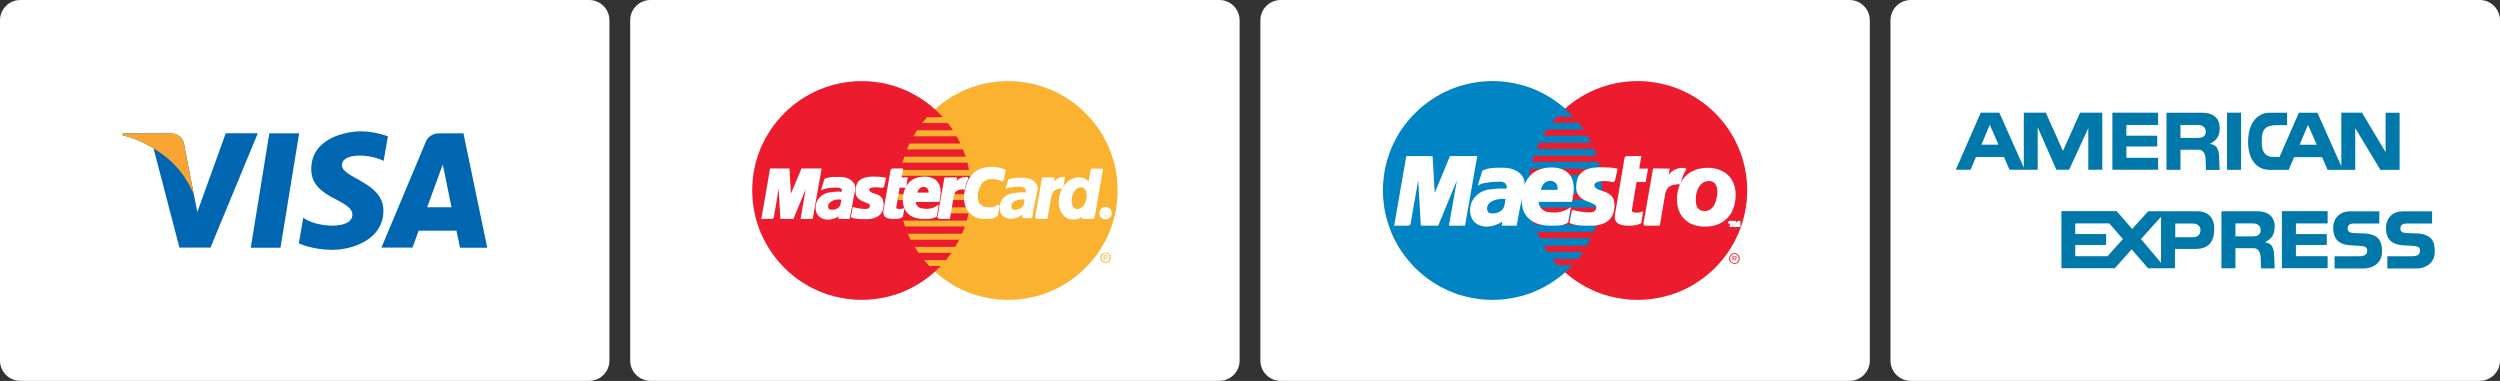 <?xml version="1.0" encoding="UTF-8"?>
<svg id="Layer_2" data-name="Layer 2" xmlns="http://www.w3.org/2000/svg" viewBox="0 0 262.5 40">
  <rect x="0" y="0" width="262.5" height="40" fill="#333333" stroke="none"/>
  <defs>
    <style>
      .cls-1 {
        stroke-width: .21px;
      }

      .cls-1, .cls-2 {
        fill: none;
        stroke: #fff;
      }

      .cls-3 {
        fill: #f9a533;
      }

      .cls-4 {
        fill: #0066b2;
      }

      .cls-5 {
        fill: #0084c4;
      }

      .cls-6 {
        fill: #0078a9;
      }

      .cls-7, .cls-8 {
        fill: #ec1c2e;
      }

      .cls-9, .cls-10 {
        fill: #fff;
      }

      .cls-2 {
        stroke-miterlimit: 2.61;
        stroke-width: .22px;
      }

      .cls-8, .cls-10, .cls-11 {
        fill-rule: evenodd;
      }

      .cls-11 {
        fill: #fbb231;
      }
    </style>
  </defs>
  <g id="Layer_1-2" data-name="Layer 1">
    <g>
      <g>
        <path class="cls-9" d="m2.13,0h59.73c1.18,0,2.13.96,2.13,2.13v35.73c0,1.18-.96,2.13-2.13,2.13H2.13c-1.18,0-2.13-.96-2.13-2.13V2.13C0,.96.96,0,2.13,0Z"/>
        <g>
          <g>
            <polygon class="cls-4" points="29.45 26.01 26.33 26.01 28.28 14 31.41 14 29.45 26.01"/>
            <path class="cls-4" d="m23.7,14l-2.98,8.26-.35-1.78h0s-1.05-5.4-1.05-5.4c0,0-.13-1.08-1.48-1.08h-4.93l-.06.2s1.51.31,3.27,1.37l2.72,10.43h3.26l4.97-12.01h-3.36Z"/>
            <path class="cls-4" d="m48.29,26.01h2.87l-2.5-12.01h-2.51c-1.16,0-1.44.89-1.44.89l-4.66,11.11h3.26l.65-1.78h3.97l.37,1.78Zm-3.44-4.25l1.64-4.49.92,4.49h-2.57Z"/>
            <path class="cls-4" d="m40.28,16.89l.45-2.58s-1.38-.52-2.81-.52c-1.55,0-5.24.68-5.24,3.98,0,3.1,4.32,3.14,4.32,4.77s-3.88,1.34-5.16.31l-.46,2.7s1.4.68,3.53.68,5.35-1.1,5.35-4.11-4.36-3.41-4.36-4.77,3.05-1.18,4.38-.45Z"/>
          </g>
          <path class="cls-3" d="m20.36,20.48l-1.05-5.4s-.13-1.08-1.48-1.08h-4.93l-.06.2s2.37.49,4.64,2.33c2.17,1.76,2.88,3.95,2.88,3.95Z"/>
        </g>
      </g>
      <g>
        <path class="cls-9" d="m134.47,0h59.73c1.18,0,2.13.96,2.13,2.13v35.73c0,1.18-.96,2.13-2.13,2.13h-59.73c-1.18,0-2.13-.96-2.13-2.13V2.13c0-1.18.96-2.13,2.13-2.13Z"/>
        <g>
          <polygon class="cls-7" points="171.95 31.49 172.54 31.47 173.13 31.43 173.7 31.35 174.27 31.25 174.83 31.12 175.37 30.97 175.91 30.79 176.43 30.58 176.94 30.35 177.44 30.1 177.92 29.82 178.38 29.52 178.84 29.2 179.27 28.86 179.69 28.5 180.09 28.12 180.47 27.72 180.83 27.3 181.17 26.86 181.49 26.41 181.79 25.95 182.07 25.46 182.32 24.97 182.55 24.46 182.76 23.93 182.94 23.4 183.09 22.85 183.22 22.3 183.32 21.73 183.4 21.16 183.44 20.57 183.46 19.98 183.44 19.39 183.4 18.81 183.32 18.24 183.22 17.67 183.09 17.12 182.94 16.58 182.76 16.04 182.55 15.52 182.32 15.02 182.07 14.52 181.79 14.04 181.49 13.57 181.17 13.13 180.83 12.69 180.47 12.28 180.09 11.88 179.69 11.5 179.27 11.14 178.84 10.8 178.38 10.48 177.92 10.18 177.44 9.9 176.94 9.65 176.43 9.42 175.91 9.21 175.37 9.03 174.83 8.88 174.27 8.75 173.7 8.65 173.13 8.57 172.54 8.53 171.95 8.51 171.36 8.53 170.77 8.57 170.2 8.65 169.63 8.75 169.07 8.88 168.53 9.03 167.99 9.21 167.47 9.42 166.96 9.65 166.47 9.9 165.99 10.18 165.52 10.48 165.07 10.8 164.64 11.14 164.22 11.5 163.83 11.88 163.45 12.28 163.08 12.69 162.74 13.13 162.42 13.57 162.12 14.04 161.85 14.52 161.6 15.02 161.37 15.52 161.16 16.04 160.98 16.58 160.83 17.12 160.7 17.67 160.6 18.24 160.53 18.81 160.48 19.39 160.47 19.98 160.48 20.57 160.53 21.16 160.6 21.73 160.7 22.3 160.83 22.85 160.98 23.4 161.16 23.93 161.37 24.46 161.6 24.97 161.85 25.46 162.12 25.95 162.42 26.41 162.74 26.86 163.08 27.3 163.45 27.72 163.83 28.12 164.22 28.5 164.64 28.86 165.07 29.2 165.52 29.52 165.99 29.82 166.47 30.1 166.96 30.35 167.47 30.58 167.99 30.79 168.53 30.97 169.07 31.12 169.63 31.25 170.2 31.35 170.77 31.43 171.36 31.47 171.95 31.49"/>
          <polygon class="cls-5" points="156.71 31.49 157.31 31.47 157.89 31.43 158.47 31.35 159.03 31.25 159.59 31.12 160.14 30.97 160.67 30.79 161.19 30.58 161.7 30.35 162.2 30.1 162.68 29.82 163.14 29.52 163.59 29.2 164.03 28.86 164.44 28.5 164.84 28.12 165.22 27.72 165.58 27.3 165.92 26.86 166.24 26.41 166.54 25.95 166.82 25.46 167.07 24.97 167.3 24.46 167.5 23.93 167.68 23.4 167.84 22.85 167.96 22.3 168.07 21.73 168.14 21.16 168.18 20.57 168.2 19.98 168.18 19.39 168.14 18.81 168.07 18.24 167.96 17.67 167.84 17.12 167.68 16.58 167.5 16.04 167.3 15.52 167.07 15.02 166.82 14.52 166.54 14.04 166.24 13.57 165.92 13.13 165.58 12.69 165.22 12.28 164.84 11.88 164.44 11.5 164.03 11.14 163.59 10.8 163.14 10.48 162.68 10.18 162.2 9.9 161.7 9.65 161.19 9.42 160.67 9.21 160.14 9.03 159.59 8.88 159.03 8.75 158.47 8.65 157.89 8.57 157.31 8.53 156.71 8.51 156.12 8.53 155.54 8.57 154.96 8.65 154.4 8.75 153.84 8.88 153.29 9.03 152.76 9.21 152.23 9.42 151.73 9.65 151.23 9.9 150.75 10.18 150.28 10.48 149.83 10.8 149.4 11.14 148.98 11.5 148.58 11.88 148.2 12.28 147.84 12.69 147.49 13.13 147.17 13.57 146.87 14.04 146.6 14.52 146.34 15.02 146.11 15.52 145.91 16.04 145.73 16.58 145.57 17.12 145.44 17.67 145.34 18.24 145.27 18.81 145.22 19.39 145.21 19.98 145.22 20.57 145.27 21.16 145.34 21.73 145.44 22.3 145.57 22.85 145.73 23.4 145.91 23.93 146.11 24.46 146.34 24.97 146.6 25.46 146.87 25.95 147.17 26.41 147.49 26.86 147.84 27.3 148.2 27.72 148.58 28.12 148.98 28.5 149.4 28.86 149.83 29.2 150.28 29.52 150.75 29.82 151.23 30.1 151.73 30.35 152.23 30.58 152.76 30.79 153.29 30.97 153.84 31.12 154.4 31.25 154.96 31.35 155.54 31.43 156.12 31.47 156.71 31.49"/>
          <polygon class="cls-7" points="162.92 12.89 168.74 12.89 168.74 12.25 163.48 12.25 162.92 12.89"/>
          <polygon class="cls-7" points="162 14.25 168.74 14.25 168.74 13.61 162.41 13.61 162 14.25"/>
          <polygon class="cls-7" points="161.32 15.63 168.74 15.63 168.74 14.99 161.63 14.99 161.32 15.63"/>
          <polygon class="cls-7" points="160.88 16.99 168.74 16.99 168.74 16.35 161.07 16.35 160.88 16.99"/>
          <polygon class="cls-7" points="160.58 18.35 168.74 18.35 168.74 17.71 160.7 17.71 160.58 18.35"/>
          <polygon class="cls-7" points="160.52 20.99 168.74 20.99 168.74 20.35 160.47 20.35 160.52 20.99"/>
          <polygon class="cls-7" points="160.72 22.43 168.74 22.43 168.74 21.79 160.6 21.79 160.72 22.43"/>
          <polygon class="cls-7" points="161.11 23.59 168.74 23.59 168.74 22.95 160.91 22.95 161.11 23.59"/>
          <polygon class="cls-7" points="161.69 25.01 168.74 25.01 168.74 24.37 161.38 24.37 161.69 25.01"/>
          <polygon class="cls-7" points="162.51 26.45 168.74 26.45 168.74 25.81 162.08 25.81 162.51 26.45"/>
          <polygon class="cls-7" points="163.54 27.83 168.69 27.83 168.69 27.19 162.97 27.19 163.54 27.83"/>
          <g>
            <polygon class="cls-7" points="181.56 27.03 181.6 26.93 181.66 26.84 181.73 26.75 181.81 26.68 181.9 26.63 182.01 26.6 182.12 26.59 182.23 26.6 182.34 26.63 182.43 26.68 182.51 26.75 182.58 26.84 182.63 26.93 182.67 27.03 182.55 27.03 182.53 26.96 182.49 26.88 182.43 26.81 182.37 26.76 182.29 26.72 182.21 26.69 182.12 26.68 182.03 26.69 181.94 26.72 181.86 26.76 181.8 26.81 181.74 26.88 181.7 26.96 181.68 27.03 181.56 27.03"/>
            <polygon class="cls-7" points="181.92 27.03 181.92 26.9 182.14 26.9 182.18 26.9 182.23 26.9 182.26 26.92 182.29 26.93 182.32 26.95 182.34 26.97 182.35 27 182.35 27.03 182.25 27.03 182.25 27.03 182.25 27.01 182.24 27 182.23 26.98 182.21 26.97 182.2 26.96 182.18 26.96 182.16 26.96 182.14 26.96 182.02 26.96 182.02 27.03 181.92 27.03"/>
            <polygon class="cls-7" points="181.56 27.13 181.56 27.04 181.56 27.03 181.68 27.03 181.67 27.05 181.67 27.13 181.56 27.13"/>
            <polygon class="cls-7" points="181.92 27.13 181.92 27.03 182.02 27.03 182.02 27.11 182.12 27.11 182.15 27.11 182.18 27.11 182.2 27.11 182.22 27.1 182.23 27.09 182.24 27.08 182.25 27.06 182.25 27.03 182.35 27.03 182.35 27.03 182.35 27.07 182.34 27.1 182.33 27.12 182.32 27.13 181.92 27.13"/>
            <polygon class="cls-7" points="182.56 27.13 182.55 27.05 182.55 27.03 182.67 27.03 182.67 27.04 182.68 27.13 182.56 27.13"/>
            <polygon class="cls-7" points="181.56 27.13 181.55 27.15 181.56 27.26 181.6 27.37 181.66 27.46 181.73 27.54 181.81 27.61 181.9 27.66 182.01 27.69 182.12 27.7 182.23 27.69 182.34 27.66 182.43 27.61 182.51 27.54 182.58 27.46 182.63 27.37 182.67 27.26 182.68 27.15 182.68 27.13 182.56 27.13 182.56 27.15 182.55 27.25 182.53 27.34 182.49 27.42 182.43 27.49 182.37 27.54 182.29 27.58 182.21 27.61 182.12 27.62 182.03 27.61 181.94 27.58 181.86 27.54 181.8 27.49 181.74 27.42 181.7 27.34 181.67 27.25 181.67 27.15 181.67 27.13 181.56 27.13"/>
            <polygon class="cls-7" points="181.92 27.13 181.92 27.36 182.02 27.36 182.02 27.17 182.12 27.17 182.23 27.36 182.33 27.36 182.19 27.17 182.23 27.17 182.26 27.16 182.29 27.15 182.31 27.14 182.32 27.13 181.92 27.13"/>
          </g>
          <polygon class="cls-9" points="169.46 19.01 169.39 19.01 169.31 19 169.24 18.99 169.18 18.98 169.11 18.97 169.04 18.96 168.97 18.95 168.89 18.94 168.81 18.93 168.73 18.92 168.64 18.91 168.53 18.91 168.42 18.91 168.3 18.91 168.16 18.92 168.01 18.93 167.9 18.95 167.79 18.97 167.7 19 167.62 19.03 167.54 19.08 167.47 19.12 167.42 19.17 167.37 19.23 167.34 19.29 167.32 19.35 167.3 19.41 167.3 19.48 167.32 19.55 167.35 19.63 167.39 19.7 167.44 19.77 167.55 19.87 167.68 19.95 167.83 20.02 167.99 20.07 168.16 20.13 168.34 20.19 168.52 20.25 168.69 20.33 168.85 20.42 169.01 20.53 169.15 20.67 169.26 20.83 169.35 21.03 169.4 21.28 169.42 21.56 169.4 21.9 169.36 22.16 169.29 22.38 169.21 22.59 169.1 22.77 168.97 22.93 168.83 23.06 168.67 23.18 168.51 23.28 168.33 23.36 168.15 23.43 167.97 23.49 167.78 23.53 167.6 23.56 167.42 23.58 167.24 23.59 167.07 23.59 166.84 23.59 166.63 23.59 166.44 23.59 166.26 23.58 166.1 23.58 165.95 23.57 165.82 23.56 165.7 23.54 165.58 23.53 165.48 23.51 165.38 23.49 165.28 23.46 165.19 23.44 165.1 23.41 165.01 23.37 164.91 23.34 165.15 22.16 165.2 22.17 165.27 22.19 165.34 22.2 165.43 22.23 165.53 22.25 165.65 22.27 165.77 22.29 165.9 22.32 166.03 22.34 166.17 22.36 166.32 22.37 166.48 22.39 166.63 22.39 166.79 22.4 166.95 22.4 167.11 22.39 167.26 22.36 167.39 22.32 167.48 22.26 167.56 22.19 167.61 22.11 167.65 22.03 167.69 21.95 167.71 21.87 167.72 21.78 167.72 21.7 167.7 21.63 167.67 21.57 167.63 21.51 167.58 21.46 167.51 21.41 167.44 21.36 167.36 21.32 167.27 21.28 167.18 21.24 167.08 21.2 166.98 21.16 166.88 21.12 166.77 21.08 166.66 21.03 166.56 20.99 166.45 20.94 166.34 20.88 166.24 20.82 166.14 20.76 166.05 20.69 165.97 20.6 165.89 20.52 165.82 20.42 165.75 20.31 165.7 20.2 165.65 20.07 165.62 19.93 165.6 19.78 165.6 19.62 165.61 19.44 165.62 19.33 165.64 19.22 165.65 19.12 165.68 19.02 165.7 18.93 165.73 18.83 165.76 18.75 165.79 18.66 165.83 18.58 165.88 18.5 165.93 18.43 165.98 18.36 166.04 18.29 166.1 18.23 166.16 18.17 166.23 18.11 166.31 18.06 166.39 18.01 166.47 17.96 166.56 17.92 166.66 17.88 166.76 17.84 166.87 17.81 166.98 17.78 167.1 17.75 167.22 17.73 167.35 17.71 167.49 17.7 167.63 17.69 167.78 17.68 167.94 17.67 168.1 17.67 168.3 17.67 168.48 17.67 168.64 17.68 168.79 17.69 168.93 17.69 169.05 17.7 169.16 17.71 169.25 17.72 169.34 17.73 169.41 17.74 169.49 17.75 169.55 17.76 169.6 17.77 169.65 17.78 169.69 17.78 169.73 17.79 169.46 19.01"/>
          <polyline class="cls-1" points="169.46 19.01 169.46 19.01 169.39 19.01 169.31 19 169.24 18.99 169.18 18.98 169.11 18.97 169.04 18.96 168.97 18.95 168.89 18.94 168.81 18.93 168.73 18.92 168.64 18.91 168.53 18.91 168.42 18.91 168.3 18.91 168.16 18.92 168.01 18.93 168.01 18.93 167.9 18.95 167.79 18.97 167.7 19 167.62 19.03 167.54 19.08 167.47 19.12 167.42 19.17 167.37 19.23 167.34 19.29 167.32 19.35 167.3 19.41 167.3 19.48 167.32 19.55 167.35 19.63 167.39 19.7 167.44 19.77 167.44 19.77 167.55 19.87 167.68 19.95 167.83 20.02 167.99 20.07 168.16 20.13 168.34 20.19 168.52 20.25 168.69 20.33 168.85 20.42 169.01 20.53 169.15 20.67 169.26 20.83 169.35 21.03 169.4 21.28 169.42 21.56 169.4 21.9 169.4 21.9 169.36 22.16 169.29 22.38 169.21 22.59 169.1 22.77 168.97 22.93 168.83 23.06 168.67 23.18 168.51 23.28 168.33 23.36 168.15 23.43 167.97 23.49 167.78 23.53 167.6 23.56 167.42 23.58 167.24 23.59 167.07 23.59 167.07 23.59 166.84 23.59 166.63 23.59 166.44 23.59 166.26 23.58 166.1 23.58 165.95 23.57 165.82 23.56 165.7 23.54 165.58 23.53 165.48 23.51 165.38 23.49 165.28 23.46 165.19 23.44 165.1 23.41 165.01 23.37 164.91 23.34 165.15 22.16 165.15 22.16 165.2 22.17 165.27 22.19 165.34 22.2 165.43 22.23 165.53 22.25 165.65 22.27 165.77 22.29 165.9 22.32 166.03 22.34 166.17 22.36 166.32 22.37 166.48 22.39 166.63 22.39 166.79 22.4 166.95 22.4 167.11 22.39 167.11 22.39 167.26 22.36 167.39 22.32 167.48 22.26 167.56 22.19 167.61 22.11 167.65 22.03 167.69 21.95 167.71 21.87 167.71 21.87 167.72 21.78 167.72 21.7 167.7 21.63 167.67 21.57 167.63 21.51 167.58 21.46 167.51 21.41 167.44 21.36 167.36 21.32 167.27 21.28 167.18 21.24 167.08 21.2 166.98 21.16 166.88 21.12 166.77 21.08 166.66 21.03 166.56 20.99 166.45 20.94 166.34 20.88 166.24 20.82 166.14 20.76 166.05 20.69 165.97 20.6 165.89 20.52 165.82 20.42 165.75 20.31 165.7 20.2 165.65 20.07 165.62 19.93 165.6 19.78 165.6 19.62 165.61 19.44 165.61 19.44 165.62 19.33 165.64 19.22 165.65 19.12 165.68 19.02 165.7 18.93 165.73 18.83 165.76 18.75 165.79 18.66 165.83 18.58 165.88 18.5 165.93 18.43 165.98 18.36 166.04 18.29 166.1 18.23 166.16 18.17 166.23 18.11 166.31 18.06 166.39 18.01 166.47 17.96 166.56 17.92 166.66 17.88 166.76 17.84 166.87 17.81 166.98 17.78 167.1 17.75 167.22 17.73 167.35 17.71 167.49 17.7 167.63 17.69 167.78 17.68 167.94 17.67 168.1 17.67 168.1 17.67 168.3 17.67 168.48 17.67 168.64 17.68 168.79 17.69 168.93 17.69 169.05 17.7 169.16 17.71 169.25 17.72 169.34 17.73 169.41 17.74 169.49 17.75 169.55 17.76 169.6 17.77 169.65 17.78 169.69 17.78 169.73 17.79 169.46 19.01"/>
          <polygon class="cls-9" points="170.7 16.49 172.22 16.49 171.99 17.81 172.92 17.81 172.71 19.01 171.75 18.99 171.25 22 171.24 22.06 171.24 22.12 171.25 22.17 171.27 22.22 171.29 22.25 171.32 22.29 171.35 22.32 171.39 22.34 171.43 22.37 171.48 22.39 171.53 22.4 171.58 22.41 171.64 22.42 171.71 22.42 171.77 22.43 171.83 22.43 171.95 22.43 172.06 22.42 172.16 22.4 172.24 22.39 172.31 22.37 172.35 22.35 172.38 22.33 172.4 22.33 172.24 23.36 172.2 23.38 172.16 23.4 172.12 23.42 172.08 23.44 172.04 23.45 171.99 23.47 171.95 23.48 171.89 23.5 171.84 23.51 171.78 23.53 171.72 23.54 171.65 23.55 171.58 23.56 171.51 23.57 171.42 23.58 171.33 23.59 170.92 23.59 170.7 23.58 170.51 23.56 170.34 23.53 170.19 23.48 170.07 23.44 169.96 23.38 169.88 23.32 169.81 23.25 169.75 23.17 169.71 23.08 169.68 22.99 169.67 22.88 169.66 22.77 169.67 22.65 169.68 22.53 169.7 22.39 170.7 16.49"/>
          <polyline class="cls-1" points="170.7 16.49 172.22 16.49 171.99 17.81 172.92 17.81 172.71 19.01 171.75 18.99 171.25 22 171.25 22 171.24 22.06 171.24 22.12 171.25 22.17 171.27 22.22 171.29 22.25 171.32 22.29 171.35 22.32 171.39 22.34 171.43 22.37 171.48 22.39 171.53 22.4 171.58 22.41 171.64 22.42 171.71 22.42 171.77 22.43 171.83 22.43 171.83 22.43 171.95 22.43 172.06 22.42 172.16 22.4 172.24 22.39 172.31 22.37 172.35 22.35 172.38 22.33 172.4 22.33 172.24 23.36 172.24 23.36 172.2 23.38 172.16 23.4 172.12 23.42 172.08 23.44 172.04 23.45 171.99 23.47 171.95 23.48 171.89 23.5 171.84 23.51 171.78 23.53 171.72 23.54 171.65 23.55 171.58 23.56 171.51 23.57 171.42 23.58 171.33 23.59 170.92 23.59 170.92 23.59 170.7 23.58 170.51 23.56 170.34 23.53 170.19 23.48 170.07 23.44 169.96 23.38 169.88 23.32 169.81 23.25 169.75 23.17 169.71 23.08 169.68 22.99 169.67 22.88 169.66 22.77 169.67 22.65 169.68 22.53 169.7 22.39 170.7 16.49"/>
          <polygon class="cls-9" points="161.48 21.07 161.46 21.16 161.46 21.26 161.46 21.36 161.49 21.46 161.52 21.56 161.56 21.66 161.61 21.76 161.68 21.85 161.75 21.94 161.83 22.03 161.92 22.11 162.01 22.18 162.12 22.24 162.22 22.29 162.34 22.33 162.45 22.35 162.59 22.37 162.72 22.39 162.86 22.4 163 22.41 163.14 22.42 163.28 22.42 163.43 22.41 163.57 22.4 163.72 22.37 163.87 22.35 164.02 22.31 164.17 22.26 164.33 22.2 164.48 22.14 164.64 22.05 164.8 21.96 164.56 23.3 164.48 23.35 164.39 23.39 164.31 23.42 164.23 23.45 164.14 23.48 164.06 23.51 163.97 23.53 163.88 23.54 163.78 23.56 163.68 23.57 163.56 23.58 163.43 23.58 163.3 23.59 163.15 23.59 162.98 23.59 162.8 23.59 162.67 23.59 162.53 23.59 162.4 23.58 162.26 23.56 162.12 23.54 161.99 23.52 161.85 23.49 161.72 23.46 161.58 23.42 161.45 23.38 161.32 23.33 161.2 23.27 161.07 23.21 160.95 23.14 160.84 23.07 160.72 22.98 160.62 22.89 160.52 22.79 160.42 22.69 160.33 22.57 160.25 22.45 160.17 22.32 160.11 22.18 160.04 22.03 159.99 21.88 159.95 21.71 159.92 21.54 159.89 21.35 159.88 21.15 159.88 20.95 159.89 20.73 159.9 20.5 159.92 20.42 159.93 20.33 159.94 20.24 159.96 20.14 159.98 20.04 160.01 19.94 160.04 19.83 160.07 19.71 160.11 19.6 160.15 19.48 160.2 19.37 160.25 19.25 160.31 19.13 160.37 19.01 160.44 18.9 160.52 18.78 160.61 18.68 160.7 18.57 160.8 18.46 160.91 18.36 161.02 18.26 161.14 18.17 161.28 18.09 161.42 18.01 161.57 17.94 161.73 17.88 161.9 17.82 162.08 17.78 162.28 17.74 162.48 17.71 162.69 17.7 162.92 17.69 163.02 17.69 163.13 17.7 163.24 17.7 163.35 17.72 163.46 17.73 163.57 17.75 163.68 17.78 163.79 17.81 163.9 17.84 164.01 17.89 164.11 17.93 164.22 17.98 164.31 18.04 164.41 18.11 164.5 18.18 164.59 18.26 164.68 18.35 164.76 18.45 164.83 18.55 164.89 18.66 164.95 18.78 165 18.91 165.05 19.05 165.08 19.2 165.11 19.36 165.13 19.52 165.14 19.7 165.14 19.89 165.13 20.09 165.11 20.3 165.08 20.52 165.03 20.76 164.97 21.09 161.05 21.09 161.28 20.04 163.63 20.04 163.65 19.89 163.65 19.76 163.64 19.64 163.62 19.52 163.59 19.42 163.55 19.33 163.5 19.24 163.44 19.17 163.38 19.1 163.31 19.05 163.23 19 163.15 18.96 163.06 18.93 162.97 18.91 162.88 18.9 162.78 18.89 162.68 18.89 162.58 18.91 162.48 18.93 162.39 18.96 162.3 19 162.22 19.05 162.14 19.11 162.07 19.17 162 19.24 161.94 19.32 161.88 19.41 161.83 19.51 161.79 19.6 161.75 19.71 161.72 19.82 161.69 19.94 161.48 21.07"/>
          <polyline class="cls-1" points="161.48 21.07 161.48 21.07 161.46 21.16 161.46 21.26 161.46 21.36 161.49 21.46 161.52 21.56 161.56 21.66 161.61 21.76 161.68 21.85 161.75 21.94 161.83 22.03 161.92 22.11 162.01 22.18 162.12 22.24 162.22 22.29 162.34 22.33 162.45 22.35 162.45 22.35 162.59 22.37 162.72 22.39 162.86 22.4 163 22.41 163.14 22.42 163.28 22.42 163.43 22.41 163.57 22.4 163.72 22.37 163.87 22.35 164.02 22.31 164.17 22.26 164.33 22.2 164.48 22.14 164.64 22.05 164.8 21.96 164.56 23.3 164.56 23.3 164.48 23.35 164.39 23.39 164.31 23.42 164.23 23.45 164.14 23.48 164.06 23.51 163.97 23.53 163.88 23.54 163.78 23.56 163.68 23.57 163.56 23.58 163.43 23.58 163.3 23.59 163.15 23.59 162.98 23.59 162.8 23.59 162.8 23.59 162.67 23.59 162.53 23.59 162.4 23.58 162.26 23.56 162.12 23.54 161.99 23.52 161.85 23.49 161.72 23.46 161.58 23.42 161.45 23.38 161.32 23.33 161.2 23.27 161.07 23.21 160.95 23.14 160.84 23.07 160.72 22.98 160.62 22.89 160.52 22.79 160.42 22.69 160.33 22.57 160.25 22.45 160.17 22.32 160.11 22.18 160.04 22.03 159.99 21.88 159.95 21.71 159.92 21.54 159.89 21.35 159.88 21.15 159.88 20.95 159.89 20.73 159.9 20.5 159.9 20.5 159.92 20.42 159.93 20.33 159.94 20.24 159.96 20.14 159.98 20.04 160.01 19.94 160.04 19.83 160.07 19.71 160.11 19.6 160.15 19.48 160.2 19.37 160.25 19.25 160.31 19.13 160.37 19.01 160.44 18.9 160.52 18.78 160.61 18.68 160.7 18.57 160.8 18.46 160.91 18.36 161.02 18.26 161.14 18.17 161.28 18.09 161.42 18.01 161.57 17.94 161.73 17.88 161.9 17.82 162.08 17.78 162.28 17.74 162.48 17.71 162.69 17.7 162.92 17.69 162.92 17.69 163.02 17.69 163.13 17.7 163.24 17.7 163.35 17.72 163.46 17.73 163.57 17.75 163.68 17.78 163.79 17.81 163.9 17.84 164.01 17.89 164.11 17.93 164.22 17.98 164.31 18.04 164.41 18.11 164.5 18.18 164.59 18.26 164.68 18.35 164.76 18.45 164.83 18.55 164.89 18.66 164.95 18.78 165 18.91 165.05 19.05 165.08 19.2 165.11 19.36 165.13 19.52 165.14 19.7 165.14 19.89 165.13 20.09 165.11 20.3 165.08 20.52 165.03 20.76 164.97 21.09 161.05 21.09 161.28 20.04 163.63 20.04 163.63 20.04 163.65 19.89 163.65 19.76 163.64 19.64 163.62 19.52 163.59 19.42 163.55 19.33 163.5 19.24 163.44 19.17 163.38 19.1 163.31 19.05 163.23 19 163.15 18.96 163.06 18.93 162.97 18.91 162.88 18.9 162.78 18.89 162.78 18.89 162.68 18.89 162.58 18.91 162.48 18.93 162.39 18.96 162.3 19 162.22 19.05 162.14 19.11 162.07 19.17 162 19.24 161.94 19.32 161.88 19.41 161.83 19.51 161.79 19.6 161.75 19.71 161.72 19.82 161.69 19.94 161.48 21.07"/>
          <polygon class="cls-9" points="159.38 22.39 159.17 23.59 157.8 23.59 157.82 23.48 157.83 23.37 157.85 23.27 157.86 23.17 157.88 23.09 157.89 23.02 157.9 22.98 157.92 22.95 157.85 23.03 157.76 23.12 157.66 23.2 157.54 23.27 157.41 23.34 157.28 23.41 157.13 23.47 156.99 23.53 156.83 23.58 156.67 23.62 156.51 23.65 156.36 23.67 156.2 23.68 156.04 23.69 155.89 23.68 155.75 23.65 155.55 23.61 155.38 23.55 155.23 23.48 155.09 23.4 154.97 23.31 154.87 23.21 154.78 23.11 154.7 23 154.64 22.88 154.59 22.77 154.54 22.65 154.51 22.52 154.49 22.4 154.47 22.28 154.47 22.16 154.46 22.04 154.48 21.83 154.51 21.63 154.56 21.43 154.63 21.25 154.72 21.08 154.82 20.93 154.93 20.78 155.06 20.64 155.2 20.51 155.34 20.4 155.5 20.3 155.67 20.21 155.84 20.14 156.02 20.08 156.2 20.03 156.39 20 156.39 20 156.42 20 156.46 19.99 156.52 19.98 156.58 19.98 156.66 19.97 156.74 19.96 156.83 19.95 156.92 19.94 157.01 19.93 157.11 19.92 157.2 19.92 157.28 19.91 157.36 19.91 157.43 19.9 157.49 19.9 157.56 19.9 157.62 19.9 157.69 19.9 157.75 19.91 157.82 19.91 157.88 19.91 157.94 19.91 158 19.91 158.05 19.91 158.1 19.91 158.14 19.92 158.18 19.92 158.21 19.92 158.23 19.92 158.25 19.92 158.25 19.92 158.26 19.88 158.29 19.79 158.31 19.69 158.31 19.59 158.3 19.52 158.29 19.46 158.27 19.4 158.24 19.34 158.21 19.29 158.18 19.24 158.14 19.2 158.09 19.15 158.04 19.11 157.99 19.08 157.94 19.05 157.88 19.03 157.82 19.01 157.76 18.99 157.69 18.98 157.63 18.97 157.47 18.97 157.31 18.97 157.14 18.98 156.97 18.99 156.79 19 156.62 19.01 156.45 19.03 156.28 19.05 156.11 19.08 155.96 19.1 155.82 19.13 155.69 19.16 155.57 19.19 155.47 19.22 155.39 19.25 155.34 19.28 155.73 18 155.84 17.95 155.96 17.9 156.08 17.86 156.21 17.82 156.34 17.8 156.48 17.77 156.62 17.75 156.77 17.74 156.92 17.73 157.07 17.72 157.23 17.72 157.4 17.72 157.57 17.72 157.75 17.72 157.93 17.72 158.12 17.73 158.27 17.74 158.43 17.77 158.6 17.81 158.77 17.86 158.94 17.92 159.11 18 159.27 18.09 159.42 18.2 159.56 18.32 159.69 18.45 159.79 18.6 159.87 18.76 159.93 18.94 159.97 19.13 159.97 19.33 159.94 19.55 159.38 22.39"/>
          <polyline class="cls-1" points="159.38 22.39 159.17 23.59 157.8 23.59 157.8 23.59 157.82 23.48 157.83 23.37 157.85 23.27 157.86 23.17 157.88 23.09 157.89 23.02 157.9 22.98 157.92 22.95 157.92 22.95 157.85 23.03 157.76 23.12 157.66 23.2 157.54 23.27 157.41 23.34 157.28 23.41 157.13 23.47 156.99 23.53 156.83 23.58 156.67 23.62 156.51 23.65 156.36 23.67 156.2 23.68 156.04 23.69 155.89 23.68 155.75 23.65 155.75 23.65 155.55 23.61 155.38 23.55 155.23 23.48 155.09 23.4 154.97 23.31 154.87 23.21 154.78 23.11 154.7 23 154.64 22.88 154.59 22.77 154.54 22.65 154.51 22.52 154.49 22.4 154.47 22.28 154.47 22.16 154.46 22.04 154.46 22.04 154.48 21.83 154.51 21.63 154.56 21.43 154.63 21.25 154.72 21.08 154.82 20.93 154.93 20.78 155.06 20.64 155.2 20.51 155.34 20.4 155.5 20.3 155.67 20.21 155.84 20.14 156.02 20.08 156.2 20.03 156.39 20 156.39 20 156.39 20 156.42 20 156.46 19.99 156.52 19.98 156.58 19.98 156.66 19.97 156.74 19.96 156.83 19.95 156.92 19.94 157.01 19.93 157.11 19.92 157.2 19.92 157.28 19.91 157.36 19.91 157.43 19.9 157.49 19.9 157.49 19.9 157.56 19.9 157.62 19.9 157.69 19.9 157.75 19.91 157.82 19.91 157.88 19.91 157.94 19.91 158 19.91 158.05 19.91 158.1 19.91 158.14 19.92 158.18 19.92 158.21 19.92 158.23 19.92 158.25 19.92 158.25 19.92 158.25 19.92 158.26 19.88 158.29 19.79 158.31 19.69 158.31 19.59 158.31 19.59 158.3 19.52 158.29 19.46 158.27 19.4 158.24 19.34 158.21 19.29 158.18 19.24 158.14 19.2 158.09 19.15 158.04 19.11 157.99 19.08 157.94 19.05 157.88 19.03 157.82 19.01 157.76 18.99 157.69 18.98 157.63 18.97 157.63 18.97 157.47 18.97 157.31 18.97 157.14 18.98 156.97 18.99 156.79 19 156.62 19.01 156.45 19.03 156.28 19.05 156.11 19.08 155.96 19.1 155.82 19.13 155.69 19.16 155.57 19.19 155.47 19.22 155.39 19.25 155.34 19.28 155.73 18 155.73 18 155.84 17.95 155.96 17.9 156.08 17.86 156.21 17.82 156.34 17.8 156.48 17.77 156.62 17.75 156.77 17.74 156.92 17.73 157.07 17.72 157.23 17.72 157.4 17.72 157.57 17.72 157.75 17.72 157.93 17.72 158.12 17.73 158.12 17.73 158.27 17.74 158.43 17.77 158.6 17.81 158.77 17.86 158.94 17.92 159.11 18 159.27 18.09 159.42 18.2 159.56 18.32 159.69 18.45 159.79 18.6 159.87 18.76 159.93 18.94 159.97 19.13 159.97 19.33 159.94 19.55 159.38 22.39"/>
          <polygon class="cls-5" points="158.08 20.97 158.07 20.94 158.05 20.92 158.01 20.9 157.96 20.89 157.9 20.88 157.83 20.88 157.75 20.88 157.67 20.88 157.58 20.88 157.49 20.89 157.41 20.91 157.32 20.92 157.24 20.94 157.16 20.95 157.09 20.97 157.03 20.99 156.99 21 156.95 21.01 156.89 21.03 156.83 21.06 156.77 21.08 156.7 21.12 156.62 21.16 156.55 21.2 156.48 21.25 156.41 21.31 156.35 21.37 156.29 21.44 156.24 21.51 156.2 21.59 156.17 21.68 156.15 21.77 156.15 21.95 156.17 22.1 156.22 22.21 156.28 22.29 156.37 22.35 156.45 22.39 156.55 22.4 156.64 22.41 156.81 22.4 156.95 22.39 157.09 22.36 157.22 22.33 157.33 22.29 157.43 22.25 157.52 22.19 157.6 22.14 157.67 22.08 157.73 22.02 157.79 21.96 157.83 21.89 157.87 21.83 157.9 21.77 157.92 21.71 157.94 21.65 157.96 21.57 157.98 21.48 158 21.39 158.02 21.29 158.03 21.2 158.05 21.12 158.06 21.04 158.08 20.97"/>
          <polygon class="cls-9" points="147.99 23.59 146.51 23.59 147.75 16.49 150.32 16.49 150.57 20.72 152.32 16.49 154.99 16.49 153.74 23.59 152.26 23.59 153.2 18.27 153.14 18.27 150.94 23.59 149.29 23.59 149.27 23.37 149.24 22.78 149.19 21.94 149.14 20.98 149.08 20.01 149.03 19.15 149 18.53 148.98 18.27 148.98 18.27 148.96 18.27 148.95 18.27 148.93 18.27 148.91 18.27 148.9 18.27 148.9 18.27 148.92 18.27 147.99 23.59"/>
          <polyline class="cls-1" points="147.99 23.59 146.51 23.59 147.75 16.49 150.32 16.49 150.57 20.72 152.32 16.49 154.99 16.49 153.74 23.59 152.26 23.59 153.2 18.27 153.14 18.27 150.94 23.59 149.29 23.59 149.29 23.59 149.27 23.37 149.24 22.78 149.19 21.94 149.14 20.98 149.08 20.01 149.03 19.15 149 18.53 148.98 18.27 148.98 18.27 148.98 18.27 148.96 18.27 148.95 18.27 148.93 18.27 148.91 18.27 148.9 18.27 148.9 18.27 148.92 18.27 147.99 23.59"/>
          <polygon class="cls-9" points="172.65 23.59 174.19 23.59 174.19 23.59 174.71 20.53 174.73 20.4 174.76 20.29 174.79 20.17 174.83 20.06 174.87 19.95 174.92 19.85 174.99 19.75 175.06 19.66 175.14 19.57 175.24 19.5 175.36 19.43 175.49 19.37 175.64 19.32 175.81 19.28 176 19.26 176.21 19.24 176.23 19.24 176.25 19.25 176.28 19.25 176.31 19.25 176.34 19.26 176.36 19.26 176.37 19.26 176.38 19.26 176.39 19.24 176.4 19.18 176.42 19.08 176.45 18.95 176.49 18.82 176.53 18.66 176.58 18.51 176.64 18.37 176.68 18.26 176.73 18.16 176.77 18.06 176.83 17.97 176.87 17.89 176.91 17.82 176.94 17.78 176.94 17.77 176.94 17.77 176.92 17.76 176.89 17.75 176.85 17.75 176.82 17.74 176.77 17.74 176.73 17.73 176.69 17.73 176.53 17.74 176.37 17.76 176.24 17.79 176.11 17.82 175.99 17.87 175.88 17.92 175.77 17.98 175.68 18.04 175.58 18.11 175.49 18.19 175.42 18.28 175.33 18.37 175.25 18.46 175.18 18.56 175.1 18.67 175.02 18.78 175.2 17.81 173.66 17.79 172.65 23.59 172.65 23.59"/>
          <polyline class="cls-1" points="172.65 23.59 174.19 23.59 174.19 23.59 174.71 20.53 174.71 20.53 174.73 20.4 174.76 20.29 174.79 20.17 174.83 20.06 174.87 19.95 174.92 19.85 174.99 19.75 175.06 19.66 175.14 19.57 175.24 19.5 175.36 19.43 175.49 19.37 175.64 19.32 175.81 19.28 176 19.26 176.21 19.24 176.21 19.24 176.23 19.24 176.25 19.25 176.28 19.25 176.31 19.25 176.34 19.26 176.36 19.26 176.37 19.26 176.38 19.26 176.38 19.26 176.39 19.24 176.4 19.18 176.42 19.08 176.45 18.95 176.49 18.82 176.53 18.66 176.58 18.51 176.64 18.37 176.64 18.37 176.68 18.26 176.73 18.16 176.77 18.06 176.83 17.97 176.87 17.89 176.91 17.82 176.94 17.78 176.94 17.77 176.94 17.77 176.94 17.77 176.92 17.76 176.89 17.75 176.85 17.75 176.82 17.74 176.77 17.74 176.73 17.73 176.69 17.73 176.69 17.73 176.53 17.74 176.37 17.76 176.24 17.79 176.11 17.82 175.99 17.87 175.88 17.92 175.77 17.98 175.68 18.04 175.58 18.11 175.49 18.19 175.42 18.28 175.33 18.37 175.25 18.46 175.18 18.56 175.1 18.67 175.02 18.78 175.2 17.81 173.66 17.79 172.65 23.59 172.65 23.59"/>
          <polygon class="cls-9" points="179.3 17.73 179.47 17.73 179.63 17.74 179.79 17.76 179.95 17.78 180.1 17.81 180.25 17.85 180.39 17.89 180.53 17.94 180.66 18 180.79 18.06 180.91 18.12 181.03 18.19 181.14 18.27 181.24 18.35 181.34 18.44 181.44 18.54 181.53 18.63 181.61 18.74 181.69 18.85 181.76 18.96 181.83 19.08 181.88 19.2 181.94 19.32 181.98 19.46 182.03 19.59 182.06 19.73 182.09 19.87 182.11 20.02 182.13 20.17 182.14 20.32 182.14 20.48 182.14 20.64 182.12 20.83 182.1 21.02 182.07 21.19 182.04 21.37 182 21.53 181.95 21.69 181.9 21.85 181.84 21.99 181.78 22.13 181.71 22.27 181.63 22.4 181.55 22.52 181.46 22.64 181.37 22.74 181.27 22.85 181.17 22.94 181.06 23.03 180.95 23.12 180.84 23.2 180.72 23.27 180.59 23.34 180.47 23.4 180.34 23.46 180.2 23.51 180.07 23.55 179.92 23.59 179.78 23.62 179.64 23.65 179.49 23.67 179.33 23.68 179.18 23.69 179.02 23.69 178.87 23.69 178.71 23.68 178.57 23.67 178.42 23.64 178.28 23.62 178.13 23.59 178 23.55 177.87 23.5 177.73 23.45 177.61 23.4 177.49 23.34 177.37 23.27 177.26 23.2 177.15 23.12 177.05 23.03 176.95 22.94 176.86 22.85 176.77 22.75 176.69 22.64 176.61 22.53 176.54 22.41 176.47 22.29 176.42 22.16 176.36 22.03 176.32 21.89 176.28 21.74 176.24 21.59 176.22 21.43 176.2 21.27 176.19 21.11 176.18 20.93 176.19 20.76 176.2 20.57 176.22 20.4 176.24 20.23 176.28 20.07 176.31 19.91 176.36 19.75 176.41 19.61 176.47 19.46 176.53 19.32 176.59 19.19 176.67 19.07 176.75 18.94 176.83 18.83 176.92 18.72 177.02 18.61 177.11 18.51 177.22 18.42 177.33 18.33 177.44 18.25 177.56 18.17 177.68 18.11 177.81 18.04 177.94 17.98 178.08 17.93 178.22 17.88 178.36 17.84 178.51 17.81 178.66 17.78 178.81 17.76 178.97 17.74 179.13 17.73 179.3 17.73"/>
          <polyline class="cls-1" points="179.3 17.73 179.3 17.73 179.47 17.73 179.63 17.74 179.79 17.76 179.95 17.78 180.1 17.81 180.25 17.85 180.39 17.89 180.53 17.94 180.66 18 180.79 18.06 180.91 18.12 181.03 18.19 181.14 18.27 181.24 18.35 181.34 18.44 181.44 18.54 181.53 18.63 181.61 18.74 181.69 18.85 181.76 18.96 181.83 19.08 181.88 19.2 181.94 19.32 181.98 19.46 182.03 19.59 182.06 19.73 182.09 19.87 182.11 20.02 182.13 20.17 182.14 20.32 182.14 20.48 182.14 20.64 182.14 20.64 182.12 20.83 182.1 21.02 182.07 21.19 182.04 21.37 182 21.53 181.95 21.69 181.9 21.85 181.84 21.99 181.78 22.13 181.71 22.27 181.63 22.4 181.55 22.52 181.46 22.64 181.37 22.74 181.27 22.85 181.17 22.94 181.06 23.03 180.95 23.12 180.84 23.2 180.72 23.27 180.59 23.34 180.47 23.4 180.34 23.46 180.2 23.51 180.07 23.55 179.92 23.59 179.78 23.62 179.64 23.65 179.49 23.67 179.33 23.68 179.18 23.69 179.02 23.69 179.02 23.69 178.87 23.69 178.71 23.68 178.57 23.67 178.42 23.64 178.28 23.62 178.13 23.59 178 23.55 177.87 23.5 177.73 23.45 177.61 23.4 177.49 23.34 177.37 23.27 177.26 23.2 177.15 23.12 177.05 23.03 176.95 22.94 176.86 22.85 176.77 22.75 176.69 22.64 176.61 22.53 176.54 22.41 176.47 22.29 176.42 22.16 176.36 22.03 176.32 21.89 176.28 21.74 176.24 21.59 176.22 21.43 176.2 21.27 176.19 21.11 176.18 20.93 176.19 20.76 176.19 20.76 176.2 20.57 176.22 20.4 176.24 20.23 176.28 20.07 176.31 19.91 176.36 19.75 176.41 19.61 176.47 19.46 176.53 19.32 176.59 19.19 176.67 19.07 176.75 18.94 176.83 18.83 176.92 18.72 177.02 18.61 177.11 18.51 177.22 18.42 177.33 18.33 177.44 18.25 177.56 18.17 177.68 18.11 177.81 18.04 177.94 17.98 178.08 17.93 178.22 17.88 178.36 17.84 178.51 17.81 178.66 17.78 178.81 17.76 178.97 17.74 179.13 17.73 179.3 17.73"/>
          <polygon class="cls-9" points="181.55 23.3 182 23.3 182 23.36 181.83 23.36 181.83 23.73 181.73 23.73 181.73 23.36 181.55 23.36 181.55 23.3"/>
          <polyline class="cls-1" points="181.55 23.3 182 23.3 182 23.36 181.83 23.36 181.83 23.73 181.73 23.73 181.73 23.36 181.55 23.36 181.55 23.3"/>
          <polygon class="cls-9" points="182.06 23.3 182.19 23.3 182.35 23.63 182.35 23.63 182.5 23.3 182.64 23.3 182.64 23.73 182.54 23.73 182.54 23.4 182.54 23.4 182.39 23.73 182.31 23.73 182.15 23.4 182.15 23.4 182.15 23.73 182.06 23.73 182.06 23.3"/>
          <polyline class="cls-1" points="182.06 23.3 182.19 23.3 182.35 23.63 182.35 23.63 182.5 23.3 182.64 23.3 182.64 23.73 182.54 23.73 182.54 23.4 182.54 23.4 182.39 23.73 182.31 23.73 182.15 23.4 182.15 23.4 182.15 23.73 182.06 23.73 182.06 23.3"/>
          <polygon class="cls-7" points="178.09 20.5 178.07 20.71 178.06 20.91 178.06 21.09 178.07 21.25 178.09 21.4 178.13 21.54 178.17 21.66 178.22 21.77 178.28 21.86 178.36 21.94 178.44 22.01 178.52 22.06 178.62 22.1 178.72 22.13 178.83 22.15 178.95 22.16 179.08 22.15 179.2 22.14 179.32 22.11 179.43 22.07 179.54 22.02 179.64 21.95 179.73 21.87 179.82 21.77 179.9 21.67 179.98 21.55 180.05 21.41 180.11 21.26 180.17 21.1 180.22 20.93 180.26 20.73 180.29 20.53 180.31 20.36 180.32 20.21 180.32 20.06 180.31 19.91 180.29 19.78 180.26 19.65 180.22 19.54 180.17 19.43 180.11 19.33 180.04 19.24 179.96 19.17 179.87 19.11 179.78 19.06 179.67 19.03 179.56 19.01 179.43 19.01 179.28 19.02 179.13 19.05 179 19.09 178.88 19.15 178.76 19.23 178.66 19.31 178.56 19.4 178.48 19.51 178.4 19.62 178.33 19.74 178.27 19.86 178.22 19.99 178.18 20.12 178.14 20.25 178.11 20.38 178.09 20.5"/>
        </g>
      </g>
      <g>
        <path class="cls-9" d="m68.3,0h59.73c1.18,0,2.13.96,2.13,2.13v35.73c0,1.18-.96,2.13-2.13,2.13h-59.73c-1.18,0-2.13-.96-2.13-2.13V2.13c0-1.18.96-2.13,2.13-2.13Z"/>
        <g>
          <polygon class="cls-11" points="105.85 31.48 106.44 31.47 107.02 31.42 107.6 31.35 108.17 31.25 108.72 31.12 109.27 30.97 109.8 30.79 110.32 30.58 110.84 30.35 111.33 30.1 111.81 29.82 112.28 29.52 112.73 29.2 113.16 28.86 113.58 28.5 113.98 28.11 114.36 27.71 114.72 27.3 115.07 26.86 115.39 26.41 115.69 25.94 115.96 25.46 116.22 24.97 116.45 24.46 116.65 23.93 116.83 23.4 116.99 22.85 117.12 22.3 117.22 21.73 117.29 21.16 117.33 20.57 117.35 19.98 117.33 19.39 117.29 18.81 117.22 18.24 117.12 17.67 116.99 17.12 116.83 16.58 116.65 16.04 116.45 15.52 116.22 15.02 115.96 14.52 115.69 14.05 115.39 13.58 115.07 13.13 114.72 12.7 114.36 12.28 113.98 11.88 113.58 11.5 113.16 11.14 112.73 10.8 112.28 10.48 111.81 10.18 111.33 9.91 110.84 9.65 110.32 9.42 109.8 9.22 109.27 9.03 108.72 8.88 108.17 8.75 107.6 8.65 107.02 8.58 106.44 8.53 105.85 8.52 105.26 8.53 104.67 8.58 104.1 8.65 103.53 8.75 102.98 8.88 102.44 9.03 101.9 9.22 101.38 9.42 100.87 9.65 100.38 9.91 99.9 10.18 99.44 10.48 98.99 10.8 98.55 11.14 98.14 11.5 97.74 11.88 97.36 12.28 97 12.7 96.66 13.13 96.34 13.58 96.04 14.05 95.77 14.52 95.51 15.02 95.28 15.52 95.08 16.04 94.9 16.58 94.75 17.12 94.62 17.67 94.52 18.24 94.44 18.81 94.4 19.39 94.39 19.98 94.4 20.57 94.44 21.16 94.52 21.73 94.62 22.3 94.75 22.85 94.9 23.4 95.08 23.93 95.28 24.46 95.51 24.97 95.77 25.46 96.04 25.94 96.34 26.41 96.66 26.86 97 27.3 97.36 27.71 97.74 28.11 98.14 28.5 98.55 28.86 98.99 29.2 99.44 29.52 99.9 29.82 100.38 30.1 100.87 30.35 101.38 30.58 101.9 30.79 102.44 30.97 102.98 31.12 103.53 31.25 104.1 31.35 104.67 31.42 105.26 31.47 105.85 31.48 105.85 31.48 105.85 31.48"/>
          <polygon class="cls-8" points="90.49 31.48 91.07 31.47 91.66 31.42 92.23 31.35 92.8 31.25 93.35 31.12 93.9 30.97 94.43 30.79 94.95 30.58 95.46 30.35 95.95 30.1 96.43 29.82 96.9 29.52 97.35 29.2 97.78 28.86 98.19 28.5 98.59 28.11 98.97 27.71 99.33 27.3 99.67 26.86 99.99 26.41 100.29 25.94 100.56 25.46 100.82 24.97 101.05 24.46 101.25 23.93 101.43 23.4 101.59 22.85 101.71 22.3 101.81 21.73 101.89 21.16 101.93 20.57 101.95 19.98 101.93 19.39 101.89 18.81 101.81 18.24 101.71 17.67 101.59 17.12 101.43 16.58 101.25 16.04 101.05 15.52 100.82 15.02 100.56 14.52 100.29 14.05 99.99 13.58 99.67 13.13 99.33 12.7 98.97 12.28 98.59 11.88 98.19 11.5 97.78 11.14 97.35 10.8 96.9 10.48 96.43 10.18 95.95 9.91 95.46 9.65 94.95 9.42 94.43 9.22 93.9 9.03 93.35 8.88 92.8 8.75 92.23 8.65 91.66 8.58 91.07 8.53 90.49 8.52 89.89 8.53 89.31 8.58 88.74 8.65 88.17 8.75 87.61 8.88 87.07 9.03 86.53 9.22 86.01 9.42 85.5 9.65 85 9.91 84.52 10.18 84.05 10.48 83.6 10.8 83.17 11.14 82.75 11.5 82.35 11.88 81.97 12.28 81.61 12.7 81.27 13.13 80.95 13.58 80.65 14.05 80.37 14.52 80.12 15.02 79.88 15.52 79.68 16.04 79.5 16.58 79.34 17.12 79.22 17.67 79.11 18.24 79.04 18.81 79 19.39 78.98 19.98 79 20.57 79.04 21.16 79.11 21.73 79.22 22.3 79.34 22.85 79.5 23.4 79.68 23.93 79.88 24.46 80.12 24.97 80.37 25.46 80.65 25.94 80.95 26.41 81.27 26.86 81.61 27.3 81.97 27.71 82.35 28.11 82.75 28.5 83.17 28.86 83.6 29.2 84.05 29.52 84.52 29.82 85 30.1 85.5 30.35 86.01 30.58 86.53 30.79 87.07 30.97 87.61 31.12 88.17 31.25 88.74 31.35 89.31 31.42 89.89 31.47 90.49 31.48 90.49 31.48 90.49 31.48"/>
          <polygon class="cls-11" points="96.82 12.92 102.92 12.92 102.92 12.3 97.35 12.3 96.82 12.92 96.82 12.92 96.82 12.92"/>
          <polygon class="cls-11" points="95.91 14.31 102.92 14.31 102.92 13.68 96.28 13.68 95.91 14.31 95.91 14.31 95.91 14.31"/>
          <polygon class="cls-11" points="95.23 15.69 102.92 15.69 102.92 15.07 95.5 15.07 95.23 15.69 95.23 15.69 95.23 15.69"/>
          <polygon class="cls-11" points="94.76 17.08 102.92 17.08 102.92 16.45 94.95 16.45 94.76 17.08 94.76 17.08 94.76 17.08"/>
          <polygon class="cls-11" points="95.03 23.78 102.94 23.78 102.94 23.16 94.84 23.16 95.03 23.78 95.03 23.78 95.03 23.78"/>
          <polygon class="cls-11" points="95.61 25.17 102.94 25.17 102.94 24.54 95.32 24.54 95.61 25.17 95.61 25.17 95.61 25.17"/>
          <polygon class="cls-11" points="96.43 26.55 102.94 26.55 102.94 25.92 96.04 25.92 96.43 26.55 96.43 26.55 96.43 26.55"/>
          <polygon class="cls-11" points="97.57 27.93 102.94 27.93 102.94 27.31 97.02 27.31 97.57 27.93 97.57 27.93 97.57 27.93"/>
          <polygon class="cls-11" points="94.48 18.46 102.92 18.46 102.92 17.84 94.6 17.84 94.48 18.46 94.48 18.46 94.48 18.46"/>
          <polygon class="cls-11" points="99.63 22.4 102.84 22.4 102.84 21.77 99.74 21.77 99.63 22.4 99.63 22.4 99.63 22.4"/>
          <polygon class="cls-11" points="99.88 21.01 102.84 21.01 102.84 20.39 100 20.39 99.88 21.01 99.88 21.01 99.88 21.01"/>
          <polygon class="cls-11" points="94.27 20.39 95.11 20.39 95.11 21.01 94.31 21.01 94.27 20.39 94.27 20.39 94.27 20.39"/>
          <polygon class="cls-10" points="92.71 19.63 92.65 19.63 92.6 19.62 92.55 19.61 92.5 19.6 92.45 19.6 92.4 19.59 92.35 19.58 92.3 19.57 92.24 19.57 92.18 19.56 92.11 19.56 92.04 19.55 91.96 19.55 91.87 19.56 91.77 19.57 91.66 19.57 91.58 19.58 91.5 19.6 91.44 19.62 91.38 19.64 91.33 19.67 91.28 19.7 91.24 19.74 91.2 19.77 91.18 19.82 91.16 19.86 91.15 19.91 91.15 19.95 91.16 20 91.18 20.05 91.21 20.1 91.25 20.15 91.33 20.23 91.42 20.29 91.53 20.34 91.64 20.38 91.77 20.42 91.9 20.46 92.02 20.51 92.15 20.56 92.26 20.62 92.37 20.7 92.47 20.8 92.55 20.92 92.61 21.07 92.65 21.24 92.67 21.45 92.65 21.7 92.62 21.88 92.58 22.04 92.52 22.18 92.44 22.31 92.35 22.42 92.25 22.52 92.14 22.61 92.02 22.68 91.9 22.74 91.77 22.79 91.64 22.83 91.5 22.86 91.37 22.88 91.24 22.89 91.11 22.9 90.99 22.9 90.83 22.9 90.67 22.9 90.54 22.9 90.41 22.9 90.29 22.89 90.19 22.88 90.09 22.88 90.01 22.86 89.92 22.86 89.85 22.84 89.78 22.83 89.71 22.81 89.64 22.8 89.58 22.77 89.52 22.75 89.46 22.73 89.63 21.87 89.66 21.88 89.71 21.89 89.76 21.9 89.83 21.92 89.9 21.94 89.97 21.95 90.06 21.97 90.15 21.99 90.25 22 90.35 22.02 90.45 22.03 90.56 22.04 90.67 22.04 90.79 22.05 90.9 22.05 91.01 22.04 91.12 22.02 91.21 21.99 91.28 21.95 91.34 21.89 91.38 21.84 91.41 21.78 91.43 21.71 91.44 21.66 91.45 21.54 91.42 21.45 91.35 21.37 91.25 21.3 91.14 21.25 91 21.19 90.85 21.13 90.7 21.07 90.54 21 90.4 20.92 90.26 20.82 90.14 20.7 90.04 20.55 89.97 20.38 89.94 20.17 89.94 19.92 89.96 19.77 89.99 19.63 90.03 19.5 90.07 19.37 90.13 19.26 90.2 19.15 90.28 19.06 90.38 18.97 90.49 18.9 90.62 18.84 90.76 18.78 90.91 18.74 91.09 18.7 91.28 18.67 91.48 18.66 91.71 18.65 91.86 18.65 91.99 18.66 92.11 18.66 92.22 18.67 92.31 18.67 92.4 18.68 92.48 18.69 92.55 18.7 92.62 18.7 92.67 18.72 92.72 18.72 92.77 18.73 92.81 18.74 92.84 18.74 92.88 18.75 92.91 18.76 92.71 19.63 92.71 19.63 92.71 19.63"/>
          <polyline class="cls-2" points="92.71 19.63 92.71 19.63 92.65 19.63 92.6 19.62 92.55 19.61 92.5 19.6 92.45 19.6 92.4 19.59 92.35 19.58 92.3 19.57 92.24 19.57 92.18 19.56 92.11 19.56 92.04 19.55 91.96 19.55 91.87 19.56 91.77 19.57 91.66 19.57 91.66 19.57 91.58 19.58 91.5 19.6 91.44 19.62 91.38 19.64 91.33 19.67 91.28 19.7 91.24 19.74 91.2 19.77 91.18 19.82 91.16 19.86 91.15 19.91 91.15 19.95 91.16 20 91.18 20.05 91.21 20.1 91.25 20.15 91.25 20.15 91.33 20.23 91.42 20.29 91.53 20.34 91.64 20.38 91.77 20.42 91.9 20.46 92.02 20.51 92.15 20.56 92.26 20.62 92.37 20.7 92.47 20.8 92.55 20.92 92.61 21.07 92.65 21.24 92.67 21.45 92.65 21.7 92.65 21.7 92.62 21.88 92.58 22.04 92.52 22.18 92.44 22.31 92.35 22.42 92.25 22.52 92.14 22.61 92.02 22.68 91.9 22.74 91.77 22.79 91.64 22.83 91.5 22.86 91.37 22.88 91.24 22.89 91.11 22.9 90.99 22.9 90.99 22.9 90.83 22.9 90.67 22.9 90.54 22.9 90.41 22.9 90.29 22.89 90.19 22.88 90.09 22.88 90.01 22.86 89.92 22.86 89.85 22.84 89.78 22.83 89.71 22.81 89.64 22.8 89.58 22.77 89.52 22.75 89.46 22.73 89.63 21.87 89.63 21.87 89.66 21.88 89.71 21.89 89.76 21.9 89.83 21.92 89.9 21.94 89.97 21.95 90.06 21.97 90.15 21.99 90.25 22 90.35 22.02 90.45 22.03 90.56 22.04 90.67 22.04 90.79 22.05 90.9 22.05 91.01 22.04 91.01 22.04 91.12 22.02 91.21 21.99 91.28 21.95 91.34 21.89 91.38 21.84 91.41 21.78 91.43 21.71 91.44 21.66 91.44 21.66 91.45 21.54 91.42 21.45 91.35 21.37 91.25 21.3 91.14 21.25 91 21.19 90.85 21.13 90.7 21.07 90.54 21 90.4 20.92 90.26 20.82 90.14 20.7 90.04 20.55 89.97 20.38 89.94 20.17 89.94 19.92 89.94 19.92 89.96 19.77 89.99 19.63 90.03 19.5 90.07 19.37 90.13 19.26 90.2 19.15 90.28 19.06 90.38 18.97 90.49 18.9 90.62 18.84 90.76 18.78 90.91 18.74 91.09 18.7 91.28 18.67 91.48 18.66 91.71 18.65 91.71 18.65 91.86 18.65 91.99 18.66 92.11 18.66 92.22 18.67 92.31 18.67 92.4 18.68 92.48 18.69 92.55 18.7 92.62 18.7 92.67 18.72 92.72 18.72 92.77 18.73 92.81 18.74 92.84 18.74 92.88 18.75 92.91 18.76 92.71 19.63"/>
          <polygon class="cls-10" points="93.63 17.8 94.7 17.8 94.54 18.74 95.19 18.74 95.05 19.61 94.37 19.59 94 21.75 93.99 21.83 94.01 21.9 94.05 21.95 94.1 21.99 94.17 22.02 94.25 22.04 94.33 22.05 94.42 22.06 94.51 22.06 94.59 22.05 94.66 22.04 94.72 22.02 94.77 22.01 94.8 22 94.83 21.99 94.84 21.99 94.7 22.71 94.67 22.73 94.65 22.74 94.62 22.76 94.59 22.77 94.56 22.78 94.53 22.8 94.5 22.81 94.46 22.82 94.42 22.83 94.39 22.84 94.34 22.85 94.29 22.85 94.24 22.86 94.18 22.87 94.12 22.88 94.06 22.88 93.76 22.88 93.61 22.87 93.47 22.86 93.35 22.83 93.24 22.81 93.15 22.77 93.08 22.73 93.01 22.69 92.96 22.64 92.93 22.58 92.9 22.52 92.88 22.45 92.87 22.38 92.86 22.3 92.86 22.21 92.88 22.12 92.89 22.02 93.63 17.8 93.63 17.8 93.63 17.8"/>
          <polyline class="cls-2" points="93.63 17.8 94.7 17.8 94.54 18.74 95.19 18.74 95.05 19.61 94.37 19.59 94 21.75 94 21.75 93.99 21.83 94.01 21.9 94.05 21.95 94.1 21.99 94.17 22.02 94.25 22.04 94.33 22.05 94.42 22.06 94.42 22.06 94.51 22.06 94.59 22.05 94.66 22.04 94.72 22.02 94.77 22.01 94.8 22 94.83 21.99 94.84 21.99 94.7 22.71 94.7 22.71 94.67 22.73 94.65 22.74 94.62 22.76 94.59 22.77 94.56 22.78 94.53 22.8 94.5 22.81 94.46 22.82 94.42 22.83 94.39 22.84 94.34 22.85 94.29 22.85 94.24 22.86 94.18 22.87 94.12 22.88 94.06 22.88 93.76 22.88 93.76 22.88 93.61 22.87 93.47 22.86 93.35 22.83 93.24 22.81 93.15 22.77 93.08 22.73 93.01 22.69 92.96 22.64 92.93 22.58 92.9 22.52 92.88 22.45 92.87 22.38 92.86 22.3 92.86 22.21 92.88 22.12 92.89 22.02 93.63 17.8"/>
          <polyline class="cls-2" points="96.04 21.07 96.04 21.07 96.03 21.14 96.03 21.21 96.04 21.28 96.05 21.35 96.08 21.43 96.11 21.5 96.15 21.57 96.2 21.64 96.25 21.7 96.31 21.76 96.37 21.82 96.44 21.87 96.51 21.91 96.59 21.94 96.67 21.97 96.74 21.99 96.74 21.99 96.85 22 96.94 22.01 97.04 22.02 97.14 22.03 97.24 22.04 97.35 22.04 97.45 22.03 97.55 22.02 97.66 22.01 97.76 21.99 97.87 21.97 97.98 21.93 98.09 21.89 98.2 21.84 98.31 21.78 98.42 21.71 98.26 22.67 98.26 22.67 98.2 22.7 98.14 22.73 98.08 22.75 98.02 22.78 97.96 22.8 97.9 22.81 97.84 22.83 97.77 22.84 97.7 22.85 97.62 22.86 97.54 22.87 97.45 22.88 97.35 22.88 97.25 22.88 97.13 22.88 97 22.88 97 22.88 96.81 22.88 96.62 22.86 96.42 22.83 96.23 22.79 96.04 22.73 95.86 22.66 95.68 22.56 95.52 22.45 95.37 22.31 95.24 22.16 95.13 21.98 95.03 21.77 94.97 21.54 94.92 21.28 94.91 21 94.93 20.68 94.93 20.68 94.95 20.56 94.97 20.41 95 20.26 95.04 20.1 95.1 19.93 95.17 19.77 95.26 19.6 95.37 19.43 95.49 19.28 95.64 19.13 95.82 19 96.01 18.88 96.23 18.79 96.49 18.72 96.76 18.67 97.08 18.65 97.08 18.65 97.23 18.66 97.39 18.67 97.55 18.7 97.71 18.74 97.86 18.8 98.01 18.87 98.15 18.96 98.28 19.07 98.39 19.2 98.49 19.36 98.57 19.53 98.62 19.74 98.65 19.97 98.66 20.23 98.63 20.53 98.57 20.85 98.55 21.09 95.73 21.09 95.91 20.33 97.6 20.33 97.6 20.33 97.61 20.23 97.61 20.14 97.6 20.05 97.59 19.98 97.56 19.9 97.53 19.84 97.49 19.78 97.45 19.72 97.41 19.68 97.36 19.64 97.3 19.6 97.24 19.57 97.18 19.55 97.12 19.53 97.05 19.52 96.98 19.51 96.98 19.51 96.91 19.52 96.84 19.53 96.77 19.55 96.71 19.57 96.64 19.6 96.58 19.63 96.52 19.68 96.47 19.72 96.42 19.78 96.38 19.84 96.33 19.9 96.3 19.96 96.26 20.03 96.24 20.11 96.21 20.19 96.2 20.27 96.04 21.07"/>
          <polygon class="cls-10" points="105.28 18.97 105.23 18.94 105.18 18.92 105.13 18.89 105.07 18.86 105.01 18.84 104.94 18.82 104.88 18.79 104.81 18.77 104.74 18.75 104.66 18.74 104.58 18.72 104.5 18.71 104.41 18.7 104.32 18.69 104.23 18.69 104.13 18.69 104.03 18.69 103.93 18.7 103.83 18.71 103.72 18.73 103.61 18.76 103.5 18.81 103.4 18.86 103.29 18.93 103.18 19.01 103.08 19.12 102.98 19.24 102.89 19.38 102.81 19.55 102.73 19.75 102.65 19.96 102.59 20.21 102.57 20.35 102.55 20.49 102.54 20.62 102.55 20.75 102.56 20.89 102.59 21.01 102.62 21.13 102.66 21.24 102.72 21.35 102.79 21.45 102.87 21.54 102.97 21.62 103.07 21.69 103.19 21.75 103.32 21.8 103.47 21.83 103.52 21.84 103.58 21.85 103.65 21.86 103.72 21.87 103.81 21.88 103.9 21.88 104 21.88 104.09 21.87 104.19 21.86 104.29 21.84 104.39 21.81 104.49 21.78 104.58 21.74 104.67 21.69 104.75 21.63 104.83 21.56 104.66 22.59 104.63 22.61 104.61 22.63 104.58 22.66 104.55 22.68 104.5 22.71 104.45 22.74 104.39 22.77 104.32 22.79 104.23 22.82 104.13 22.84 104.01 22.85 103.88 22.87 103.72 22.88 103.55 22.88 103.35 22.88 103.14 22.86 102.96 22.85 102.78 22.81 102.6 22.75 102.42 22.67 102.25 22.58 102.09 22.46 101.94 22.33 101.79 22.17 101.66 22 101.56 21.8 101.46 21.59 101.39 21.35 101.35 21.09 101.33 20.82 101.34 20.51 101.38 20.19 101.41 20.03 101.45 19.88 101.49 19.73 101.52 19.58 101.57 19.45 101.62 19.31 101.67 19.19 101.72 19.07 101.78 18.95 101.84 18.83 101.9 18.72 101.97 18.62 102.04 18.53 102.12 18.43 102.2 18.35 102.28 18.27 102.37 18.19 102.46 18.12 102.55 18.05 102.65 17.99 102.75 17.93 102.86 17.88 102.97 17.83 103.08 17.79 103.2 17.75 103.32 17.72 103.44 17.69 103.57 17.67 103.7 17.65 103.84 17.64 103.98 17.63 104.13 17.62 104.26 17.63 104.37 17.64 104.49 17.65 104.61 17.66 104.72 17.68 104.82 17.7 104.92 17.72 105.01 17.74 105.1 17.77 105.18 17.79 105.25 17.81 105.32 17.84 105.37 17.86 105.42 17.87 105.45 17.89 105.48 17.9 105.28 18.97 105.28 18.97 105.28 18.97"/>
          <polyline class="cls-2" points="105.28 18.97 105.28 18.97 105.23 18.94 105.18 18.92 105.13 18.89 105.07 18.86 105.01 18.84 104.94 18.82 104.88 18.79 104.81 18.77 104.74 18.75 104.66 18.74 104.58 18.72 104.5 18.71 104.41 18.7 104.32 18.69 104.23 18.69 104.13 18.69 104.13 18.69 104.03 18.69 103.93 18.7 103.83 18.71 103.72 18.73 103.61 18.76 103.5 18.81 103.4 18.86 103.29 18.93 103.18 19.01 103.08 19.12 102.98 19.24 102.89 19.38 102.81 19.55 102.73 19.75 102.65 19.96 102.59 20.21 102.59 20.21 102.57 20.35 102.55 20.49 102.54 20.62 102.55 20.75 102.56 20.89 102.59 21.01 102.62 21.13 102.66 21.24 102.72 21.35 102.79 21.45 102.87 21.54 102.97 21.62 103.07 21.69 103.19 21.75 103.32 21.8 103.47 21.83 103.47 21.83 103.52 21.84 103.58 21.85 103.65 21.86 103.72 21.87 103.81 21.88 103.9 21.88 104 21.88 104.09 21.87 104.19 21.86 104.29 21.84 104.39 21.81 104.49 21.78 104.58 21.74 104.67 21.69 104.75 21.63 104.83 21.56 104.66 22.59 104.66 22.59 104.63 22.61 104.61 22.63 104.58 22.66 104.55 22.68 104.5 22.71 104.45 22.74 104.39 22.77 104.32 22.79 104.23 22.82 104.13 22.84 104.01 22.85 103.88 22.87 103.72 22.88 103.55 22.88 103.35 22.88 103.14 22.86 103.14 22.86 102.96 22.85 102.78 22.81 102.6 22.75 102.42 22.67 102.25 22.58 102.09 22.46 101.94 22.33 101.79 22.17 101.66 22 101.56 21.8 101.46 21.59 101.39 21.35 101.35 21.09 101.33 20.82 101.34 20.51 101.38 20.19 101.38 20.19 101.41 20.03 101.45 19.88 101.49 19.73 101.52 19.58 101.57 19.45 101.62 19.31 101.67 19.19 101.72 19.07 101.78 18.95 101.84 18.83 101.9 18.72 101.97 18.62 102.04 18.53 102.12 18.43 102.2 18.35 102.28 18.27 102.37 18.19 102.46 18.12 102.55 18.05 102.65 17.99 102.75 17.93 102.86 17.88 102.97 17.83 103.08 17.79 103.2 17.75 103.32 17.72 103.44 17.69 103.57 17.67 103.7 17.65 103.84 17.64 103.98 17.63 104.13 17.62 104.13 17.62 104.26 17.63 104.37 17.64 104.49 17.65 104.61 17.66 104.72 17.68 104.82 17.7 104.92 17.72 105.01 17.74 105.1 17.77 105.18 17.79 105.25 17.81 105.32 17.84 105.37 17.86 105.42 17.87 105.45 17.89 105.48 17.9 105.28 18.97"/>
          <polygon class="cls-10" points="114.82 22.88 113.74 22.88 113.82 22.45 113.82 22.42 113.76 22.49 113.69 22.56 113.63 22.62 113.56 22.68 113.49 22.73 113.42 22.77 113.35 22.81 113.28 22.84 113.2 22.87 113.13 22.89 113.05 22.91 112.98 22.92 112.9 22.93 112.83 22.94 112.75 22.94 112.67 22.94 112.47 22.93 112.28 22.88 112.11 22.82 111.96 22.73 111.82 22.62 111.7 22.49 111.59 22.34 111.49 22.18 111.42 22 111.35 21.82 111.31 21.63 111.28 21.44 111.27 21.24 111.27 21.04 111.29 20.84 111.33 20.64 111.39 20.41 111.46 20.2 111.54 20 111.63 19.81 111.73 19.64 111.85 19.48 111.97 19.34 112.1 19.22 112.23 19.1 112.38 19.01 112.52 18.92 112.67 18.86 112.83 18.8 112.98 18.77 113.14 18.74 113.29 18.74 113.41 18.74 113.52 18.75 113.62 18.77 113.71 18.8 113.8 18.83 113.88 18.86 113.95 18.91 114.02 18.95 114.09 18.99 114.14 19.05 114.19 19.1 114.24 19.15 114.28 19.2 114.31 19.25 114.34 19.29 114.37 19.34 114.37 19.34 114.64 17.82 115.69 17.82 114.82 22.88 114.82 22.88 114.82 22.88"/>
          <polyline class="cls-2" points="114.82 22.88 113.74 22.88 113.82 22.45 113.82 22.42 113.82 22.42 113.76 22.49 113.69 22.56 113.63 22.62 113.56 22.68 113.49 22.73 113.42 22.77 113.35 22.81 113.28 22.84 113.2 22.87 113.13 22.89 113.05 22.91 112.98 22.92 112.9 22.93 112.83 22.94 112.75 22.94 112.67 22.94 112.67 22.94 112.47 22.93 112.28 22.88 112.11 22.82 111.96 22.73 111.82 22.62 111.7 22.49 111.59 22.34 111.49 22.18 111.42 22 111.35 21.82 111.31 21.63 111.28 21.44 111.27 21.24 111.27 21.04 111.29 20.84 111.33 20.64 111.33 20.64 111.39 20.41 111.46 20.2 111.54 20 111.63 19.81 111.73 19.64 111.85 19.48 111.97 19.34 112.1 19.22 112.23 19.1 112.38 19.01 112.52 18.92 112.67 18.86 112.83 18.8 112.98 18.77 113.14 18.74 113.29 18.74 113.29 18.74 113.41 18.74 113.52 18.75 113.62 18.77 113.71 18.8 113.8 18.83 113.88 18.86 113.95 18.91 114.02 18.95 114.09 18.99 114.14 19.05 114.19 19.1 114.24 19.15 114.28 19.2 114.31 19.25 114.34 19.29 114.37 19.34 114.37 19.34 114.64 17.82 115.69 17.82 114.82 22.88"/>
          <polygon class="cls-11" points="113.06 21.95 113.17 21.94 113.27 21.92 113.36 21.89 113.45 21.85 113.54 21.8 113.61 21.74 113.69 21.68 113.75 21.61 113.81 21.53 113.86 21.44 113.91 21.35 113.96 21.26 114 21.16 114.03 21.06 114.05 20.96 114.07 20.85 114.09 20.75 114.1 20.63 114.1 20.53 114.1 20.42 114.09 20.32 114.07 20.22 114.05 20.13 114.02 20.04 113.98 19.96 113.93 19.89 113.88 19.83 113.82 19.77 113.76 19.73 113.69 19.7 113.61 19.68 113.53 19.67 113.43 19.68 113.33 19.69 113.24 19.72 113.15 19.76 113.07 19.81 113 19.87 112.93 19.94 112.86 20.01 112.81 20.1 112.75 20.19 112.7 20.28 112.66 20.38 112.62 20.49 112.59 20.59 112.56 20.7 112.54 20.82 112.52 20.99 112.52 21.17 112.55 21.36 112.6 21.54 112.68 21.7 112.78 21.83 112.91 21.92 113.06 21.95 113.06 21.95 113.06 21.95"/>
          <polygon class="cls-10" points="89.28 22.02 89.12 22.88 88.15 22.88 88.17 22.73 88.19 22.58 88.21 22.47 88.22 22.42 88.17 22.48 88.11 22.54 88.03 22.6 87.95 22.65 87.86 22.71 87.76 22.75 87.66 22.8 87.56 22.84 87.44 22.87 87.33 22.9 87.22 22.92 87.1 22.94 86.99 22.95 86.88 22.95 86.77 22.94 86.67 22.92 86.53 22.89 86.41 22.85 86.3 22.8 86.2 22.74 86.12 22.68 86.04 22.61 85.98 22.54 85.92 22.46 85.88 22.38 85.84 22.29 85.81 22.21 85.78 22.12 85.77 22.03 85.76 21.94 85.75 21.86 85.75 21.77 85.76 21.62 85.78 21.48 85.82 21.34 85.87 21.21 85.93 21.09 86 20.97 86.09 20.87 86.18 20.77 86.28 20.68 86.38 20.6 86.5 20.53 86.61 20.46 86.74 20.41 86.86 20.37 87 20.33 87.13 20.31 87.14 20.31 87.16 20.3 87.19 20.3 87.23 20.3 87.27 20.29 87.33 20.29 87.39 20.28 87.45 20.27 87.52 20.26 87.59 20.25 87.66 20.25 87.72 20.24 87.78 20.24 87.84 20.23 87.89 20.23 87.93 20.23 88.02 20.23 88.12 20.23 88.2 20.24 88.29 20.24 88.36 20.24 88.41 20.25 88.45 20.25 88.46 20.25 88.47 20.22 88.49 20.15 88.51 20.07 88.52 20 88.5 19.91 88.47 19.84 88.42 19.77 88.36 19.71 88.29 19.66 88.2 19.62 88.11 19.6 88.01 19.59 87.9 19.59 87.79 19.58 87.67 19.58 87.54 19.59 87.41 19.6 87.29 19.61 87.17 19.62 87.05 19.63 86.93 19.65 86.82 19.67 86.72 19.69 86.62 19.71 86.54 19.73 86.47 19.75 86.42 19.78 86.37 19.8 86.65 18.87 86.73 18.84 86.82 18.81 86.91 18.78 87 18.76 87.1 18.74 87.2 18.72 87.3 18.71 87.4 18.7 87.51 18.69 87.62 18.69 87.74 18.69 87.86 18.69 87.98 18.69 88.11 18.69 88.25 18.69 88.38 18.69 88.49 18.7 88.61 18.72 88.73 18.75 88.85 18.78 88.97 18.83 89.09 18.88 89.2 18.95 89.31 19.02 89.41 19.11 89.49 19.2 89.57 19.31 89.63 19.42 89.67 19.55 89.69 19.68 89.69 19.82 89.67 19.98 89.28 22.02 89.28 22.02 89.28 22.02"/>
          <polyline class="cls-2" points="89.28 22.02 89.12 22.88 88.15 22.88 88.15 22.88 88.17 22.73 88.19 22.58 88.21 22.47 88.22 22.42 88.22 22.42 88.17 22.48 88.11 22.54 88.03 22.6 87.95 22.65 87.86 22.71 87.76 22.75 87.66 22.8 87.56 22.84 87.44 22.87 87.33 22.9 87.22 22.92 87.1 22.94 86.99 22.95 86.88 22.95 86.77 22.94 86.67 22.92 86.67 22.92 86.53 22.89 86.41 22.85 86.3 22.8 86.2 22.74 86.12 22.68 86.04 22.61 85.98 22.54 85.92 22.46 85.88 22.38 85.84 22.29 85.81 22.21 85.78 22.12 85.77 22.03 85.76 21.94 85.75 21.86 85.75 21.77 85.75 21.77 85.76 21.62 85.78 21.48 85.82 21.34 85.87 21.21 85.93 21.09 86 20.97 86.09 20.87 86.18 20.77 86.28 20.68 86.38 20.6 86.5 20.53 86.61 20.46 86.74 20.41 86.86 20.37 87 20.33 87.13 20.31 87.13 20.31 87.14 20.31 87.16 20.3 87.19 20.3 87.23 20.3 87.27 20.29 87.33 20.29 87.39 20.28 87.45 20.27 87.52 20.26 87.59 20.25 87.66 20.25 87.72 20.24 87.78 20.24 87.84 20.23 87.89 20.23 87.93 20.23 87.93 20.23 88.02 20.23 88.12 20.23 88.2 20.24 88.29 20.24 88.36 20.24 88.41 20.25 88.45 20.25 88.46 20.25 88.46 20.25 88.47 20.22 88.49 20.15 88.51 20.07 88.52 20 88.52 20 88.5 19.91 88.47 19.84 88.42 19.77 88.36 19.71 88.29 19.66 88.2 19.62 88.11 19.6 88.01 19.59 88.01 19.59 87.9 19.59 87.79 19.58 87.67 19.58 87.54 19.59 87.41 19.6 87.29 19.61 87.17 19.62 87.05 19.63 86.93 19.65 86.82 19.67 86.72 19.69 86.62 19.71 86.54 19.73 86.47 19.75 86.42 19.78 86.37 19.8 86.65 18.87 86.65 18.87 86.73 18.84 86.82 18.81 86.91 18.78 87 18.76 87.1 18.74 87.2 18.72 87.3 18.71 87.4 18.7 87.51 18.69 87.62 18.69 87.74 18.69 87.86 18.69 87.98 18.69 88.11 18.69 88.25 18.69 88.38 18.69 88.38 18.69 88.49 18.7 88.61 18.72 88.73 18.75 88.85 18.78 88.97 18.83 89.09 18.88 89.2 18.95 89.31 19.02 89.41 19.11 89.49 19.2 89.57 19.31 89.63 19.42 89.67 19.55 89.69 19.68 89.69 19.82 89.67 19.98 89.28 22.02"/>
          <polygon class="cls-8" points="88.34 21.01 88.34 20.99 88.32 20.97 88.3 20.96 88.26 20.96 88.22 20.95 88.17 20.94 88.11 20.94 88.05 20.94 87.99 20.95 87.93 20.96 87.86 20.96 87.8 20.97 87.74 20.98 87.69 20.99 87.64 21 87.6 21.01 87.57 21.02 87.54 21.03 87.5 21.05 87.46 21.07 87.41 21.09 87.36 21.12 87.3 21.14 87.25 21.18 87.2 21.21 87.15 21.25 87.1 21.3 87.06 21.35 87.02 21.4 86.99 21.45 86.97 21.51 86.96 21.57 86.95 21.71 86.97 21.81 87.01 21.89 87.06 21.95 87.12 21.99 87.19 22.01 87.25 22.02 87.31 22.02 87.43 22.02 87.53 22.01 87.63 21.99 87.72 21.97 87.8 21.94 87.87 21.91 87.94 21.87 88 21.83 88.05 21.79 88.09 21.75 88.13 21.7 88.16 21.66 88.19 21.61 88.21 21.56 88.23 21.52 88.24 21.48 88.27 21.37 88.3 21.24 88.32 21.11 88.34 21.01 88.34 21.01 88.34 21.01"/>
          <polygon class="cls-10" points="81.13 22.88 80.07 22.88 80.95 17.8 82.79 17.8 82.96 20.82 84.23 17.8 86.14 17.8 85.24 22.88 84.19 22.88 84.85 19.08 84.81 19.08 83.23 22.88 82.05 22.88 82.04 22.73 82.01 22.3 81.98 21.7 81.94 21.01 81.9 20.32 81.86 19.71 81.84 19.27 81.83 19.08 81.82 19.08 81.79 19.08 81.77 19.08 81.77 19.08 81.13 22.88 81.13 22.88 81.13 22.88"/>
          <polyline class="cls-2" points="81.13 22.88 80.07 22.88 80.95 17.8 82.79 17.8 82.96 20.82 84.23 17.8 86.14 17.8 85.24 22.88 84.19 22.88 84.85 19.08 84.81 19.08 83.23 22.88 82.05 22.88 82.05 22.88 82.04 22.73 82.01 22.3 81.98 21.7 81.94 21.01 81.9 20.32 81.86 19.71 81.84 19.27 81.83 19.08 81.83 19.08 81.82 19.08 81.79 19.08 81.77 19.08 81.77 19.08 81.13 22.88"/>
          <polygon class="cls-10" points="108.5 22.02 108.34 22.88 107.37 22.88 107.38 22.73 107.38 22.59 107.38 22.48 107.39 22.44 107.34 22.49 107.28 22.55 107.21 22.61 107.13 22.66 107.05 22.71 106.96 22.76 106.86 22.8 106.76 22.84 106.66 22.87 106.55 22.9 106.44 22.92 106.34 22.94 106.22 22.95 106.11 22.95 106.01 22.94 105.9 22.92 105.77 22.89 105.64 22.85 105.53 22.8 105.43 22.74 105.35 22.68 105.27 22.61 105.21 22.54 105.16 22.46 105.11 22.38 105.08 22.29 105.05 22.21 105.03 22.12 105.01 22.03 105 21.94 104.99 21.86 104.99 21.77 105 21.62 105.02 21.48 105.06 21.34 105.11 21.21 105.16 21.09 105.24 20.97 105.32 20.87 105.41 20.77 105.51 20.68 105.61 20.6 105.73 20.53 105.85 20.46 105.97 20.41 106.09 20.37 106.22 20.33 106.35 20.31 106.36 20.31 106.38 20.3 106.41 20.3 106.45 20.3 106.5 20.29 106.55 20.29 106.61 20.28 106.67 20.27 106.74 20.26 106.81 20.25 106.87 20.25 106.94 20.24 107 20.24 107.05 20.23 107.11 20.23 107.15 20.23 107.25 20.23 107.34 20.23 107.43 20.24 107.51 20.24 107.59 20.24 107.65 20.25 107.68 20.25 107.7 20.25 107.71 20.22 107.72 20.15 107.73 20.07 107.74 20 107.72 19.91 107.69 19.84 107.64 19.77 107.58 19.71 107.51 19.66 107.43 19.62 107.35 19.6 107.25 19.59 107.14 19.59 107.03 19.58 106.91 19.58 106.78 19.59 106.66 19.6 106.53 19.61 106.41 19.62 106.29 19.63 106.17 19.65 106.06 19.67 105.96 19.69 105.87 19.71 105.78 19.73 105.71 19.75 105.66 19.78 105.61 19.8 105.89 18.87 105.97 18.84 106.06 18.81 106.15 18.78 106.24 18.76 106.34 18.74 106.44 18.72 106.54 18.71 106.64 18.7 106.75 18.69 106.86 18.69 106.97 18.69 107.09 18.69 107.21 18.69 107.34 18.69 107.47 18.69 107.6 18.69 107.71 18.7 107.83 18.72 107.95 18.75 108.07 18.78 108.19 18.83 108.31 18.88 108.43 18.95 108.53 19.02 108.63 19.11 108.72 19.2 108.8 19.31 108.86 19.42 108.9 19.55 108.93 19.68 108.93 19.82 108.91 19.98 108.5 22.02 108.5 22.02 108.5 22.02"/>
          <polygon class="cls-10" points="108.34 22.91 108.36 22.89 108.52 22.03 108.48 22.02 108.32 22.88 108.34 22.86 108.34 22.91 108.36 22.91 108.36 22.89 108.34 22.91 108.34 22.91 108.34 22.91"/>
          <polygon class="cls-10" points="107.35 22.88 107.37 22.91 108.34 22.91 108.34 22.86 107.37 22.86 107.39 22.88 107.35 22.88 107.34 22.91 107.37 22.91 107.35 22.88 107.35 22.88 107.35 22.88"/>
          <polygon class="cls-10" points="107.41 22.45 107.37 22.42 107.36 22.48 107.35 22.59 107.35 22.73 107.35 22.88 107.39 22.88 107.4 22.73 107.41 22.59 107.4 22.48 107.4 22.45 107.37 22.42 107.41 22.45 107.41 22.45 107.41 22.45"/>
          <polygon class="cls-10" points="105.9 22.95 105.9 22.95 106.01 22.96 106.11 22.97 106.22 22.97 106.34 22.96 106.45 22.95 106.56 22.93 106.66 22.9 106.77 22.86 106.87 22.83 106.97 22.78 107.06 22.73 107.14 22.68 107.23 22.62 107.29 22.57 107.36 22.51 107.41 22.45 107.37 22.42 107.32 22.48 107.26 22.53 107.19 22.59 107.12 22.64 107.04 22.69 106.95 22.73 106.85 22.78 106.76 22.82 106.66 22.85 106.55 22.88 106.44 22.9 106.34 22.91 106.22 22.92 106.11 22.93 106.01 22.91 105.91 22.9 105.91 22.9 105.9 22.95 105.9 22.95 105.9 22.95"/>
          <polygon class="cls-10" points="104.96 21.77 104.96 21.77 104.97 21.86 104.98 21.94 104.99 22.04 105 22.13 105.02 22.21 105.05 22.3 105.09 22.39 105.14 22.47 105.19 22.55 105.25 22.62 105.33 22.7 105.42 22.76 105.52 22.82 105.63 22.87 105.76 22.91 105.9 22.95 105.91 22.9 105.77 22.86 105.65 22.83 105.54 22.78 105.44 22.72 105.36 22.66 105.29 22.59 105.23 22.52 105.18 22.45 105.13 22.37 105.1 22.28 105.07 22.2 105.05 22.12 105.03 22.03 105.02 21.94 105.01 21.86 105.02 21.77 105.02 21.77 104.96 21.77 104.96 21.77 104.96 21.77"/>
          <polygon class="cls-10" points="106.35 20.29 106.35 20.29 106.22 20.31 106.09 20.34 105.96 20.39 105.84 20.44 105.71 20.5 105.6 20.58 105.49 20.66 105.39 20.75 105.3 20.85 105.22 20.96 105.14 21.08 105.08 21.2 105.03 21.33 105 21.47 104.98 21.62 104.96 21.77 105.02 21.77 105.02 21.62 105.05 21.48 105.08 21.35 105.13 21.22 105.19 21.1 105.26 20.99 105.34 20.88 105.42 20.79 105.52 20.7 105.63 20.62 105.74 20.55 105.86 20.49 105.97 20.43 106.1 20.39 106.23 20.35 106.35 20.33 106.35 20.33 106.35 20.29 106.35 20.29 106.35 20.29"/>
          <polygon class="cls-10" points="107.15 20.2 107.15 20.2 107.11 20.2 107.05 20.21 107 20.22 106.94 20.22 106.87 20.23 106.81 20.23 106.74 20.24 106.67 20.25 106.61 20.25 106.55 20.26 106.5 20.27 106.45 20.27 106.41 20.28 106.38 20.28 106.36 20.29 106.35 20.29 106.35 20.33 106.36 20.33 106.39 20.33 106.41 20.32 106.45 20.32 106.5 20.31 106.55 20.31 106.61 20.3 106.67 20.29 106.74 20.29 106.81 20.28 106.87 20.27 106.94 20.27 107 20.26 107.05 20.26 107.11 20.26 107.15 20.26 107.15 20.26 107.15 20.2 107.15 20.2 107.15 20.2"/>
          <polygon class="cls-10" points="107.68 20.25 107.7 20.23 107.68 20.23 107.65 20.22 107.59 20.22 107.51 20.21 107.43 20.21 107.34 20.21 107.25 20.2 107.15 20.2 107.15 20.26 107.25 20.26 107.34 20.26 107.43 20.27 107.51 20.27 107.59 20.27 107.65 20.27 107.68 20.27 107.7 20.27 107.72 20.25 107.7 20.27 107.72 20.28 107.72 20.25 107.68 20.25 107.68 20.25 107.68 20.25"/>
          <polygon class="cls-10" points="107.71 20 107.71 20 107.71 20.07 107.69 20.15 107.68 20.22 107.68 20.25 107.72 20.25 107.73 20.23 107.74 20.16 107.75 20.07 107.76 20 107.76 20 107.71 20 107.71 20 107.71 20"/>
          <polygon class="cls-10" points="107.25 19.62 107.25 19.62 107.34 19.62 107.42 19.65 107.5 19.68 107.57 19.73 107.62 19.78 107.67 19.85 107.7 19.92 107.71 20 107.76 20 107.74 19.91 107.71 19.82 107.66 19.75 107.6 19.69 107.52 19.63 107.44 19.6 107.35 19.58 107.25 19.57 107.25 19.57 107.25 19.62 107.25 19.62 107.25 19.62"/>
          <polygon class="cls-10" points="105.59 19.8 105.63 19.82 105.67 19.8 105.72 19.78 105.79 19.75 105.87 19.73 105.96 19.71 106.06 19.69 106.18 19.67 106.29 19.66 106.41 19.64 106.53 19.63 106.66 19.62 106.78 19.61 106.91 19.61 107.03 19.61 107.14 19.61 107.25 19.62 107.25 19.57 107.14 19.57 107.03 19.56 106.91 19.56 106.78 19.57 106.66 19.57 106.53 19.58 106.41 19.6 106.29 19.61 106.17 19.63 106.06 19.65 105.96 19.67 105.86 19.69 105.78 19.71 105.7 19.73 105.65 19.76 105.6 19.79 105.64 19.81 105.59 19.8 105.59 19.8 105.59 19.8"/>
          <polygon class="cls-10" points="105.88 18.85 105.86 18.87 105.59 19.8 105.64 19.81 105.91 18.87 105.89 18.89 105.88 18.85 105.87 18.85 105.86 18.87 105.88 18.85 105.88 18.85 105.88 18.85"/>
          <polygon class="cls-10" points="107.6 18.67 107.6 18.67 107.47 18.66 107.34 18.66 107.21 18.66 107.09 18.66 106.97 18.66 106.86 18.67 106.75 18.67 106.64 18.68 106.54 18.69 106.43 18.7 106.34 18.72 106.24 18.74 106.14 18.76 106.05 18.78 105.96 18.81 105.88 18.85 105.89 18.89 105.98 18.86 106.07 18.83 106.15 18.8 106.25 18.78 106.34 18.76 106.44 18.75 106.54 18.73 106.64 18.72 106.75 18.72 106.86 18.71 106.97 18.71 107.09 18.71 107.21 18.71 107.34 18.71 107.47 18.72 107.6 18.72 107.6 18.72 107.6 18.67 107.6 18.67 107.6 18.67"/>
          <polygon class="cls-10" points="108.93 19.98 108.93 19.98 108.95 19.82 108.95 19.68 108.92 19.54 108.88 19.41 108.82 19.29 108.74 19.19 108.65 19.09 108.55 19 108.44 18.93 108.32 18.86 108.2 18.81 108.08 18.76 107.95 18.72 107.83 18.7 107.71 18.68 107.6 18.67 107.6 18.72 107.71 18.72 107.82 18.74 107.94 18.77 108.06 18.81 108.18 18.85 108.3 18.91 108.41 18.97 108.52 19.04 108.62 19.13 108.7 19.22 108.78 19.32 108.83 19.43 108.88 19.55 108.9 19.68 108.9 19.82 108.88 19.98 108.88 19.98 108.93 19.98 108.93 19.98 108.93 19.98"/>
          <polygon class="cls-10" points="108.52 22.03 108.52 22.03 108.93 19.98 108.88 19.98 108.48 22.02 108.48 22.02 108.52 22.03 108.52 22.03 108.52 22.03"/>
          <polygon class="cls-11" points="107.56 21.01 107.56 20.99 107.54 20.97 107.51 20.96 107.47 20.95 107.43 20.94 107.38 20.94 107.32 20.94 107.26 20.94 107.2 20.95 107.14 20.96 107.08 20.97 107.02 20.97 106.96 20.99 106.91 20.99 106.86 21.01 106.82 21.01 106.8 21.02 106.76 21.03 106.73 21.04 106.68 21.06 106.63 21.08 106.59 21.1 106.53 21.13 106.48 21.16 106.43 21.2 106.38 21.24 106.34 21.28 106.3 21.33 106.26 21.39 106.23 21.45 106.21 21.51 106.2 21.57 106.2 21.71 106.21 21.81 106.25 21.89 106.29 21.95 106.35 21.99 106.42 22.01 106.48 22.02 106.55 22.02 106.66 22.02 106.77 22.01 106.87 21.99 106.96 21.96 107.05 21.93 107.12 21.9 107.19 21.86 107.25 21.81 107.31 21.77 107.35 21.72 107.4 21.67 107.43 21.62 107.46 21.57 107.48 21.53 107.49 21.48 107.5 21.44 107.52 21.33 107.54 21.22 107.56 21.11 107.56 21.01 107.56 21.01 107.56 21.01"/>
          <polygon class="cls-10" points="115.54 22.35 115.55 22.26 115.58 22.16 115.63 22.07 115.7 21.99 115.78 21.92 115.87 21.87 115.98 21.84 116.08 21.83 116.19 21.84 116.29 21.87 116.39 21.92 116.47 21.99 116.53 22.07 116.59 22.16 116.62 22.26 116.63 22.35 116.51 22.35 116.51 22.28 116.48 22.2 116.44 22.12 116.39 22.05 116.33 22 116.26 21.96 116.17 21.94 116.08 21.93 115.99 21.94 115.91 21.96 115.84 22 115.77 22.05 115.72 22.12 115.69 22.2 115.66 22.28 115.65 22.35 115.54 22.35 115.54 22.35 115.54 22.35"/>
          <polygon class="cls-10" points="115.89 22.35 115.89 22.12 116.1 22.12 116.15 22.13 116.19 22.13 116.22 22.14 116.25 22.16 116.27 22.18 116.29 22.21 116.29 22.23 116.3 22.26 116.29 22.3 116.29 22.32 116.27 22.35 116.27 22.35 116.1 22.35 116.12 22.35 116.15 22.35 116.17 22.34 116.19 22.33 116.2 22.32 116.21 22.31 116.22 22.29 116.22 22.26 116.22 22.24 116.21 22.23 116.2 22.22 116.18 22.21 116.16 22.21 116.15 22.2 116.13 22.2 116.1 22.2 115.99 22.2 115.99 22.35 115.89 22.35 115.89 22.35 115.89 22.35"/>
          <polygon class="cls-10" points="115.54 22.35 115.54 22.38 115.55 22.49 115.58 22.59 115.63 22.69 115.7 22.76 115.78 22.83 115.87 22.88 115.98 22.91 116.08 22.92 116.19 22.91 116.29 22.88 116.39 22.83 116.47 22.76 116.53 22.69 116.59 22.59 116.62 22.49 116.63 22.38 116.63 22.35 116.51 22.35 116.51 22.38 116.51 22.47 116.48 22.56 116.44 22.63 116.39 22.69 116.33 22.75 116.26 22.79 116.17 22.82 116.08 22.83 115.99 22.82 115.91 22.79 115.84 22.75 115.77 22.69 115.72 22.63 115.69 22.56 115.66 22.47 115.65 22.38 115.65 22.35 115.54 22.35 115.54 22.35 115.54 22.35"/>
          <polygon class="cls-10" points="115.89 22.35 115.89 22.59 115.99 22.59 115.99 22.4 116.08 22.4 116.2 22.59 116.28 22.59 116.16 22.4 116.19 22.4 116.22 22.39 116.24 22.38 116.26 22.37 116.27 22.35 116.1 22.35 116.08 22.36 115.99 22.36 115.99 22.35 115.89 22.35 115.89 22.35 115.89 22.35"/>
          <path class="cls-2" d="m115.54,22.38h0v-.11s.04-.1.04-.1l.05-.09.07-.08.08-.07.09-.05.1-.03h.11s.11,0,.11,0l.1.03.09.05.08.07.07.08.05.09.03.1v.11h.01v.11s-.04.1-.04.1l-.05.09-.07.08-.08.07-.09.05-.1.03h-.11s-.11,0-.11,0l-.1-.03-.09-.05-.08-.07-.07-.08-.05-.09-.03-.1v-.11m.44.21h-.1v-.47h.26s.04.01.04.01h.03s.03.03.03.03l.02.02.02.02v.03s.01.03.01.03h0v.03s-.01.03-.01.03v.02s-.03.02-.03.02l-.02.02h-.02s-.03.02-.03.02h-.03l.12.19h-.08l-.12-.19h-.1v.19m.1-.23h.03s.03-.01.03-.01h.02s.02-.02.02-.02h.02s0-.02,0-.02v-.02s0-.03,0-.03h0v-.02s-.01-.02-.01-.02h-.01s-.01-.02-.01-.02h-.02s-.02,0-.02,0h-.16v.15h.1m0,.47h.09s.09-.04.09-.04l.07-.04.06-.05.05-.07.04-.07.02-.09v-.09h0v-.09s-.03-.09-.03-.09l-.04-.08-.05-.07-.06-.05-.07-.04-.09-.03h-.09s-.09,0-.09,0l-.08.03-.07.04-.06.05-.05.07-.04.08-.02.09v.09h0v.09s.03.09.03.09l.04.07.05.07.06.05.07.04.08.03h.09"/>
          <polygon class="cls-10" points="108.79 22.88 109.88 22.88 109.88 22.88 110.27 20.68 110.29 20.6 110.31 20.51 110.34 20.42 110.37 20.34 110.41 20.25 110.45 20.17 110.5 20.1 110.56 20.02 110.63 19.96 110.71 19.89 110.8 19.84 110.9 19.79 111.01 19.75 111.14 19.72 111.27 19.7 111.42 19.69 111.48 19.69 111.51 19.69 111.52 19.69 111.52 19.69 111.7 18.69 111.59 18.7 111.48 18.71 111.39 18.73 111.29 18.76 111.21 18.79 111.13 18.83 111.05 18.87 110.97 18.92 110.91 18.97 110.84 19.03 110.78 19.09 110.72 19.15 110.66 19.22 110.6 19.29 110.54 19.36 110.49 19.44 110.6 18.74 109.51 18.74 108.79 22.88 108.79 22.88 108.79 22.88 108.79 22.88"/>
          <polyline class="cls-2" points="108.79 22.88 109.88 22.88 109.88 22.88 110.27 20.68 110.27 20.68 110.29 20.6 110.31 20.51 110.34 20.42 110.37 20.34 110.41 20.25 110.45 20.17 110.5 20.1 110.56 20.02 110.63 19.96 110.71 19.89 110.8 19.84 110.9 19.79 111.01 19.75 111.14 19.72 111.27 19.7 111.42 19.69 111.42 19.69 111.48 19.69 111.51 19.69 111.52 19.69 111.52 19.69 111.7 18.69 111.7 18.69 111.59 18.7 111.48 18.71 111.39 18.73 111.29 18.76 111.21 18.79 111.13 18.83 111.05 18.87 110.97 18.92 110.91 18.97 110.84 19.03 110.78 19.09 110.72 19.15 110.66 19.22 110.6 19.29 110.54 19.36 110.49 19.44 110.6 18.74 109.51 18.74 108.79 22.88 108.79 22.88"/>
          <polygon class="cls-10" points="98.53 22.88 99.63 22.88 99.65 22.88 100.02 20.68 100.03 20.6 100.05 20.51 100.07 20.43 100.1 20.35 100.13 20.28 100.17 20.2 100.21 20.13 100.27 20.07 100.33 20.01 100.4 19.95 100.49 19.91 100.58 19.86 100.69 19.83 100.81 19.8 100.94 19.78 101.09 19.77 101.1 19.77 101.12 19.77 101.14 19.77 101.16 19.77 101.18 19.78 101.19 19.78 101.2 19.79 101.21 19.79 101.21 19.77 101.22 19.72 101.24 19.65 101.26 19.57 101.28 19.47 101.31 19.36 101.35 19.25 101.38 19.14 101.41 19.07 101.45 18.99 101.49 18.92 101.53 18.86 101.56 18.8 101.59 18.75 101.61 18.72 101.62 18.71 101.61 18.71 101.6 18.71 101.58 18.7 101.55 18.7 101.52 18.7 101.49 18.7 101.47 18.69 101.44 18.69 101.32 18.7 101.21 18.71 101.11 18.73 101.02 18.76 100.93 18.79 100.85 18.83 100.77 18.86 100.7 18.91 100.64 18.96 100.58 19.02 100.52 19.08 100.46 19.14 100.4 19.21 100.35 19.28 100.29 19.36 100.23 19.44 100.37 18.74 99.26 18.74 98.53 22.88 98.53 22.88 98.53 22.88 98.53 22.88"/>
          <polyline class="cls-2" points="98.53 22.88 99.63 22.88 99.65 22.88 100.02 20.68 100.02 20.68 100.03 20.6 100.05 20.51 100.07 20.43 100.1 20.35 100.13 20.28 100.17 20.2 100.21 20.13 100.27 20.07 100.33 20.01 100.4 19.95 100.49 19.91 100.58 19.86 100.69 19.83 100.81 19.8 100.94 19.78 101.09 19.77 101.09 19.77 101.1 19.77 101.12 19.77 101.14 19.77 101.16 19.77 101.18 19.78 101.19 19.78 101.2 19.79 101.21 19.79 101.21 19.79 101.21 19.77 101.22 19.72 101.24 19.65 101.26 19.57 101.28 19.47 101.31 19.36 101.35 19.25 101.38 19.14 101.38 19.14 101.41 19.07 101.45 18.99 101.49 18.92 101.53 18.86 101.56 18.8 101.59 18.75 101.61 18.72 101.62 18.71 101.62 18.71 101.61 18.71 101.6 18.71 101.58 18.7 101.55 18.7 101.52 18.7 101.49 18.7 101.47 18.69 101.44 18.69 101.44 18.69 101.32 18.7 101.21 18.71 101.11 18.73 101.02 18.76 100.93 18.79 100.85 18.83 100.77 18.86 100.7 18.91 100.64 18.96 100.58 19.02 100.52 19.08 100.46 19.14 100.4 19.21 100.35 19.28 100.29 19.36 100.23 19.44 100.37 18.74 99.26 18.74 98.53 22.88 98.53 22.88"/>
          <polygon class="cls-11" points="115.55 26.96 115.55 26.94 115.58 26.84 115.63 26.75 115.7 26.68 115.78 26.61 115.87 26.57 115.98 26.54 116.08 26.53 116.19 26.54 116.29 26.57 116.39 26.61 116.47 26.68 116.53 26.75 116.59 26.84 116.62 26.94 116.62 26.96 116.51 26.96 116.48 26.88 116.44 26.8 116.39 26.74 116.33 26.68 116.26 26.64 116.17 26.61 116.08 26.61 115.99 26.61 115.91 26.64 115.84 26.68 115.77 26.74 115.72 26.8 115.69 26.88 115.66 26.96 115.55 26.96 115.55 26.96 115.55 26.96"/>
          <polygon class="cls-11" points="115.89 26.96 115.89 26.82 116.1 26.82 116.15 26.82 116.19 26.83 116.22 26.84 116.25 26.85 116.27 26.87 116.29 26.9 116.29 26.92 116.3 26.96 116.22 26.96 116.22 26.94 116.22 26.92 116.21 26.9 116.2 26.9 116.18 26.89 116.16 26.89 116.15 26.88 116.13 26.88 116.1 26.88 115.99 26.88 115.99 26.96 115.89 26.96 115.89 26.96 115.89 26.96"/>
          <polygon class="cls-11" points="115.54 27.04 115.55 26.96 115.66 26.96 115.66 26.96 115.65 27.04 115.54 27.04 115.54 27.04 115.54 27.04"/>
          <polygon class="cls-11" points="115.89 27.04 115.89 26.96 115.99 26.96 115.99 27.04 116.08 27.04 116.12 27.03 116.15 27.02 116.17 27.02 116.19 27.01 116.2 27 116.21 26.99 116.22 26.97 116.22 26.96 116.3 26.96 116.3 26.96 116.29 26.99 116.29 27.01 116.27 27.03 116.26 27.04 115.89 27.04 115.89 27.04 115.89 27.04"/>
          <polygon class="cls-11" points="116.51 27.04 116.51 26.96 116.51 26.96 116.62 26.96 116.63 27.04 116.51 27.04 116.51 27.04 116.51 27.04"/>
          <polygon class="cls-11" points="115.54 27.04 115.54 27.06 115.55 27.17 115.58 27.27 115.63 27.37 115.7 27.45 115.78 27.51 115.87 27.56 115.98 27.59 116.08 27.6 116.19 27.59 116.29 27.56 116.39 27.51 116.47 27.45 116.53 27.37 116.59 27.27 116.62 27.17 116.63 27.06 116.63 27.04 116.51 27.04 116.51 27.06 116.51 27.15 116.48 27.23 116.44 27.31 116.39 27.37 116.33 27.43 116.26 27.47 116.17 27.5 116.08 27.5 115.99 27.5 115.91 27.47 115.84 27.43 115.77 27.37 115.72 27.31 115.69 27.23 115.66 27.15 115.65 27.06 115.65 27.04 115.54 27.04 115.54 27.04 115.54 27.04"/>
          <polygon class="cls-11" points="115.89 27.04 115.89 27.27 115.99 27.27 115.99 27.07 116.08 27.07 116.2 27.27 116.28 27.27 116.16 27.07 116.19 27.07 116.22 27.07 116.24 27.06 116.26 27.04 116.26 27.04 115.89 27.04 115.89 27.04 115.89 27.04"/>
          <path class="cls-10" d="m98.65,19.97l-.03-.23-.05-.21-.08-.18-.1-.16-.12-.13-.13-.11-.14-.09-.15-.07-.15-.06-.16-.04-.16-.03-.16-.02h-.15s-.31.01-.31.01l-.28.05-.25.07-.22.1-.19.12-.17.13-.15.15-.12.16-.11.16-.09.17-.07.17-.06.17-.04.16-.03.15-.02.14-.02.12-.02.32v.29s.05.26.05.26l.07.23.09.21.11.18.13.16.15.13.16.11.17.1.18.07.19.06.19.05.19.03.19.02h.19s.13,0,.13,0h.12s.1,0,.1,0h.1s.09-.01.09-.01h.08s.08-.02.08-.02h.07s.07-.02.07-.02h.06s.06-.03.06-.03l.06-.02.06-.02.06-.02.06-.03.06-.03.15-.95-.11.07-.11.06-.11.05-.11.04-.1.03-.11.02-.1.02-.1.02h-.1s-.1.01-.1.01h-.21s-.1-.01-.1-.01h-.1s-.1-.02-.1-.02l-.1-.02-.08-.02-.08-.03-.08-.03-.07-.04-.07-.05-.06-.06-.06-.06-.05-.07-.05-.07-.04-.07-.03-.07-.03-.07-.02-.07v-.07s0-.07,0-.07v-.05h2.52l.02-.24.06-.33.03-.29v-.26Zm-1.05.36h-1.42,0s0,0,0,0v-.05s.03-.08.03-.08l.02-.08.03-.08.04-.07.04-.07.04-.06.05-.06.05-.05.05-.05.06-.04.06-.04.07-.03.07-.02.07-.02h.07s.07-.02.07-.02h.07s.07.02.07.02l.06.02.06.02.06.03.06.03.05.04.05.05.04.05.04.06.03.07.03.07v.08s.02.09.02.09v.09s0,.1,0,.1Z"/>
        </g>
      </g>
      <g>
        <path class="cls-9" d="m200.63,0h59.74c1.18,0,2.13.96,2.13,2.13v35.73c0,1.18-.96,2.13-2.13,2.13h-59.74c-1.18,0-2.13-.96-2.13-2.13V2.13c0-1.18.96-2.13,2.13-2.13Z"/>
        <g>
          <path class="cls-9" d="m218.36,19.07v-.64l-.31.64h-2.65l-.33-.69v.69h-4.95l-.59-1.39h-.99l-.62,1.39h-2.57v-4.18l1.88-4.26h3.6l.51,1.21v-1.2h4.41l.97,2.03.95-2.04h13.92s.73,0,1.21.33v-.33s3.5,0,3.5,0v.46s.63-.46,1.56-.46h6.19l.54,1.22v-1.22h3.96l.72,1.22v-1.22h3.79v8.45h-3.89l-.91-1.47v1.46h-4.84l-.68-1.51h-.95l-.64,1.51h-2.93s-1.09-.01-1.91-.6v.6h-5.83v-1.97c0-.29-.22-.27-.22-.27h-.21v2.24h-11.69Z"/>
          <path class="cls-9" d="m215.45,20.9h7.66l1.1,1.25,1.13-1.25h5.89s.55.01,1.08.29v-.29h5.25c.67,0,1.23.33,1.23.33v-.33h6.74v.31s.48-.31,1.13-.31h4.39v.31s.55-.31,1.14-.31h3.45v7.96s-.45.51-1.39.51h-4.55v-.25s-.43.25-1.09.25h-12.08v-2.06c0-.2-.09-.24-.27-.24h-.17v2.3h-3.77v-2.28s-.42.23-1.12.23h-1.36v2.06h-4.65l-1.06-1.29-1.13,1.29h-7.55v-8.47Z"/>
          <polygon class="cls-6" points="239.6 22.17 244.4 22.17 244.4 23.46 241.07 23.46 241.07 24.58 244.31 24.58 244.31 25.72 241.07 25.72 241.07 26.9 244.4 26.9 244.4 28.16 239.6 28.16 239.6 22.17"/>
          <path class="cls-6" d="m253.69,24.5c1.81.09,1.96,1,1.96,1.96,0,1.12-.92,1.73-1.89,1.73h-3.09v-1.28h2.41c.41,0,1.02,0,1.02-.58,0-.27-.11-.45-.54-.49-.19-.03-.91-.07-1.02-.07-1.63-.04-2.01-.86-2.01-1.84,0-1.12.79-1.74,1.75-1.74h3.09v1.28h-2.26c-.51,0-1.07-.06-1.07.52,0,.37.27.44.62.48.12,0,.92.04,1.03.04Z"/>
          <path class="cls-6" d="m248.15,24.5c1.81.09,1.96,1,1.96,1.96,0,1.12-.92,1.73-1.89,1.73h-3.09v-1.28h2.41c.41,0,1.02,0,1.02-.58,0-.27-.11-.45-.54-.49-.19-.03-.91-.07-1.02-.07-1.63-.04-2.01-.86-2.01-1.84,0-1.12.79-1.74,1.75-1.74h3.09v1.28h-2.26c-.52,0-1.07-.06-1.07.52,0,.37.27.44.62.48.12,0,.92.04,1.03.04Z"/>
          <path class="cls-6" d="m230.72,22.18h-5.16l-1.68,1.86-1.63-1.87h-5.8v5.99h5.61l1.76-1.98,1.73,1.99h2.82v-2.03h1.98c.76,0,2.15-.03,2.15-2.13,0-1.5-1.06-1.83-1.78-1.83Zm-9.43,4.72h-3.39v-1.18h3.24v-1.14h-3.24v-1.12h3.58s1.43,1.64,1.43,1.64l-1.62,1.8Zm5.62.7l-2.11-2.5,2.11-2.34v4.84Zm3.32-2.69h-1.83v-1.44h1.84c.62,0,.81.39.81.69,0,.4-.21.75-.82.75Z"/>
          <path class="cls-6" d="m237.82,25.44c.8-.4,1.02-.94,1.02-1.66,0-1.28-1.04-1.6-1.77-1.6h-3.82v5.99h1.47v-2.11h1.93c.51,0,.71.51.72,1.02l.04,1.1h1.43l-.05-1.23c0-.96-.27-1.42-.96-1.5Zm-1.27-.62h-1.83v-1.36h1.84c.62,0,.81.39.81.69,0,.4-.21.67-.82.67Z"/>
          <rect class="cls-6" x="233.84" y="11.83" width="1.47" height="6"/>
          <polygon class="cls-6" points="221.8 11.83 226.6 11.83 226.6 13.12 223.27 13.12 223.27 14.25 226.51 14.25 226.51 15.38 223.27 15.38 223.27 16.57 226.6 16.57 226.6 17.82 221.8 17.82 221.8 11.83"/>
          <path class="cls-6" d="m232.05,15.1c.8-.4,1.02-.94,1.02-1.66,0-1.28-1.04-1.6-1.77-1.6h-3.82v5.99h1.47v-2.11h1.92c.51,0,.71.51.72,1.02l.04,1.1h1.43l-.05-1.23c0-.96-.27-1.42-.96-1.5Zm-1.27-.62h-1.83v-1.36h1.84c.62,0,.81.39.81.69,0,.4-.21.67-.82.67Z"/>
          <path class="cls-6" d="m218.41,11.83l-1.8,4.02-1.8-4.02h-2.31v5.77l-2.57-5.77h-1.95l-2.62,5.99h1.55l.57-1.34h2.94l.58,1.34h2.96v-4.45l1.96,4.45h1.34l2.01-4.37v4.37h1.47v-5.99h-2.35Zm-10.36,3.36l.88-2.09.91,2.09h-1.79Z"/>
          <path class="cls-6" d="m250.49,11.83v4.15l-2.48-4.15h-2.17v5.63l-2.51-5.62h-1.95l-2.03,4.64s-.86,0-.94-.02c-.36-.07-.91-.32-.92-1.38v-.43c0-1.4.76-1.51,1.74-1.51h.91v-1.3h-1.92c-.67,0-2.12.51-2.17,2.97-.03,1.66.69,3.03,2.32,3.03h1.94l.57-1.34h2.94l.58,1.34h2.9v-4.39l2.65,4.39h2.01v-6h-1.47Zm-9.03,3.37l.88-2.09.92,2.09h-1.8Z"/>
        </g>
      </g>
    </g>
  </g>
</svg>